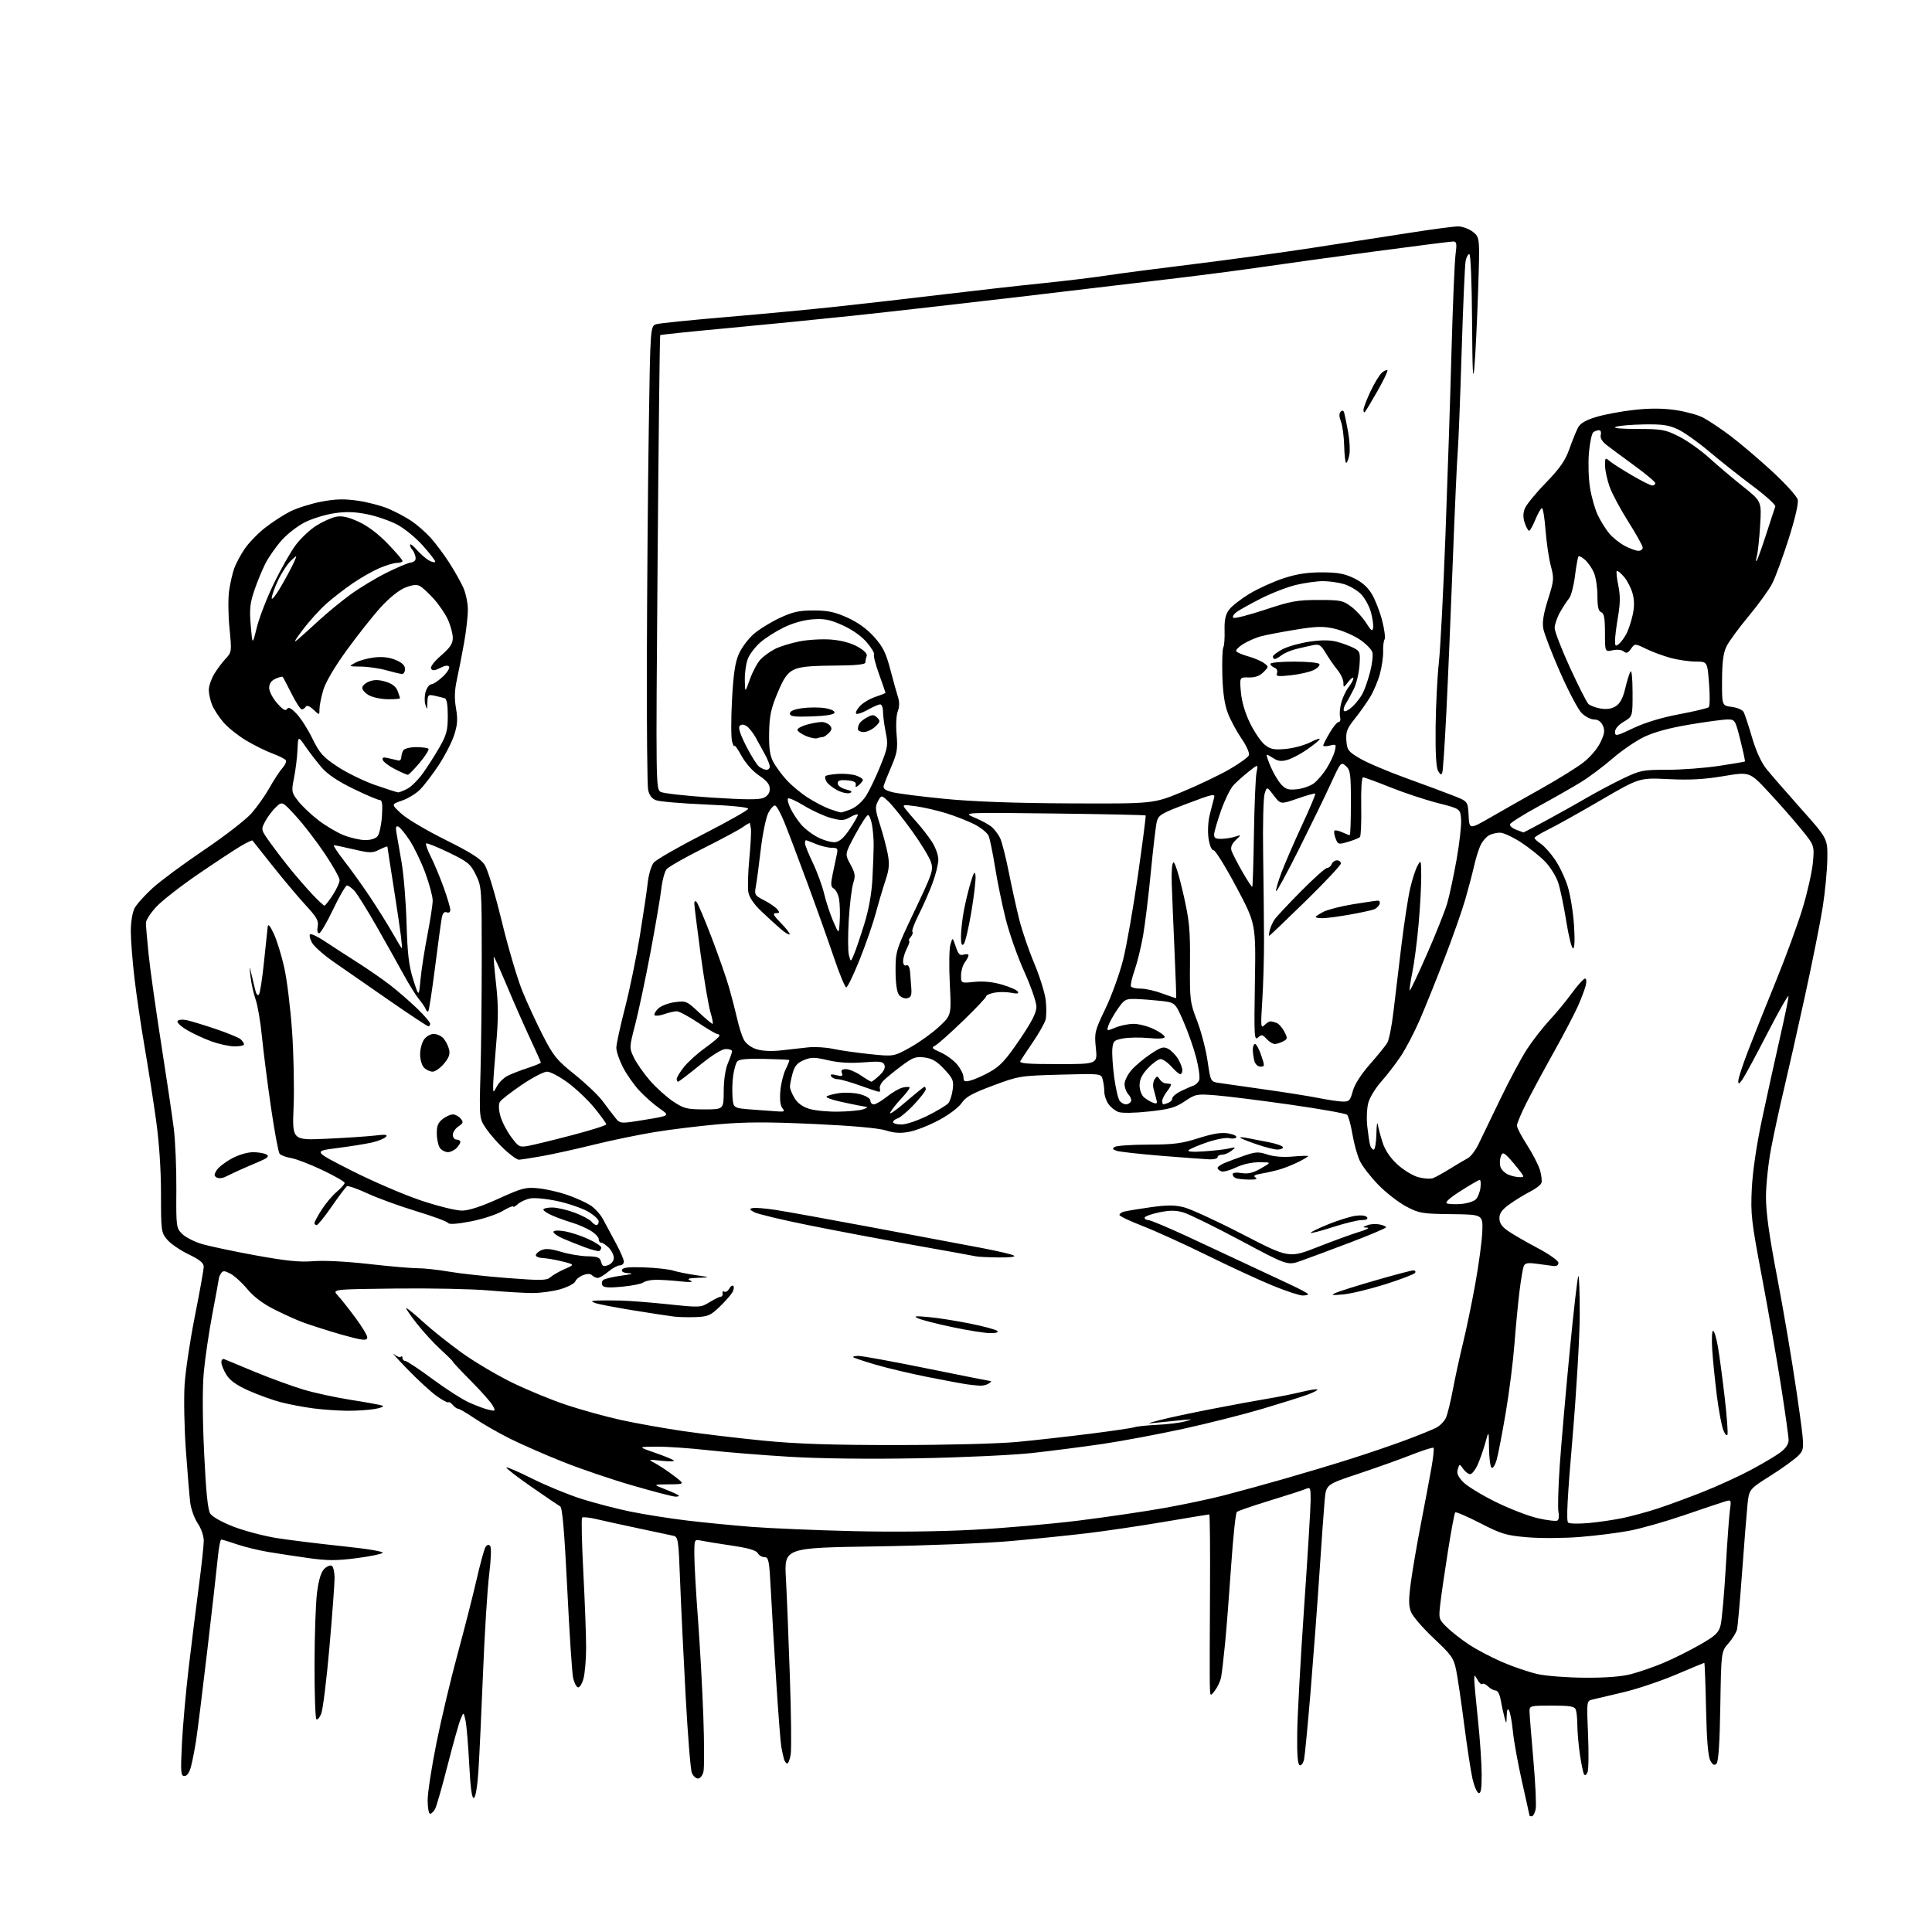<?xml version="1.0" encoding="UTF-8" standalone="no"?>
<svg 
  version="1.1" 
  xmlns="http://www.w3.org/2000/svg" 
  xmlns:xlink="http://www.w3.org/1999/xlink" 
  xmlns:svg="http://www.w3.org/2000/svg"
  xmlns:rdf="http://www.w3.org/1999/02/22-rdf-syntax-ns#"
  xmlns:cc="http://creativecommons.org/ns#"
  xmlns:dc="http://purl.org/dc/elements/1.1/"
  viewBox="0 0 768 768"
  width="768"
  height="768"
>
<style>svg {background-color: white; }</style>"
<path stroke="none" fill="black" fill-rule="evenodd" d="M608.92,722.00C608.41,722.00 608.00,721.88 608.00,721.73C608.00,721.59 606.67,715.56 605.04,708.33C603.41,701.11 601.77,692.11 601.41,688.35C601.04,684.58 600.36,680.83 599.90,680.00C599.31,678.95 599.02,679.55 598.94,682.00C598.82,685.50 598.82,685.50 598.01,682.50C597.56,680.85 596.91,677.81 596.55,675.75C596.17,673.53 595.34,672.00 594.53,672.00C593.77,672.00 592.41,671.27 591.52,670.38C590.63,669.49 589.61,669.05 589.25,669.41C588.90,669.77 588.03,669.04 587.34,667.78C586.16,665.66 586.07,665.64 586.04,667.50C586.02,668.60 586.67,675.80 587.49,683.50C588.31,691.20 588.98,701.02 588.99,705.33C589.00,711.14 588.68,713.06 587.76,712.75C587.07,712.52 585.97,709.90 585.30,706.92C584.64,703.94 583.17,694.30 582.03,685.50C580.90,676.70 579.48,667.06 578.88,664.07C577.88,659.12 577.10,658.00 570.02,651.34C565.75,647.32 561.67,642.63 560.96,640.91C559.93,638.41 559.90,636.02 560.84,629.01C561.48,624.18 563.31,613.54 564.90,605.36C566.49,597.19 568.36,587.24 569.06,583.24C569.75,579.25 570.11,575.78 569.85,575.52C569.59,575.26 565.58,576.53 560.94,578.36C556.30,580.18 546.80,583.57 539.82,585.89C527.15,590.12 527.15,590.12 526.58,596.31C526.27,599.71 525.33,612.85 524.49,625.50C523.65,638.15 522.06,659.30 520.97,672.50C519.87,685.70 518.71,697.76 518.40,699.30C518.08,700.84 517.30,701.93 516.66,701.71C515.85,701.43 515.55,697.54 515.66,688.90C515.74,682.08 516.98,659.62 518.40,639.00C519.83,618.38 521.00,599.15 521.00,596.27C521.00,591.24 520.92,591.08 518.75,591.99C517.51,592.51 511.10,594.58 504.50,596.59C497.90,598.61 492.12,600.60 491.66,601.02C491.19,601.44 490.19,610.95 489.42,622.14C488.66,633.34 487.56,647.35 486.99,653.28C486.41,659.21 485.69,665.30 485.39,666.81C485.08,668.33 483.98,670.67 482.94,672.03C481.04,674.50 481.04,674.50 480.92,669.50C480.85,666.75 480.88,650.44 480.99,633.25C481.09,616.06 480.96,602.00 480.70,602.00C480.43,602.00 472.40,603.32 462.86,604.94C453.31,606.56 439.65,608.58 432.50,609.44C425.35,610.30 411.62,611.71 402.00,612.58C392.36,613.45 368.17,614.41 348.12,614.72C311.74,615.27 311.74,615.27 312.41,627.39C312.78,634.05 313.49,651.71 313.99,666.64C314.50,681.56 314.65,695.40 314.32,697.39C314.00,699.37 313.38,701.00 312.94,701.00C312.50,701.00 311.91,700.21 311.64,699.25C311.37,698.29 310.90,696.15 310.59,694.50C310.29,692.85 309.37,681.15 308.57,668.50C307.76,655.85 306.80,639.54 306.42,632.25C305.81,620.35 305.56,619.00 303.92,619.00C302.92,619.00 301.69,618.27 301.20,617.39C300.57,616.27 297.44,615.36 290.90,614.40C285.73,613.64 280.26,612.75 278.75,612.43C276.00,611.84 276.00,611.84 276.01,618.17C276.01,621.65 276.66,633.05 277.45,643.50C278.23,653.95 279.20,671.32 279.58,682.11C279.97,692.90 279.99,702.91 279.62,704.36C279.26,705.81 278.29,707.00 277.46,707.00C276.63,707.00 275.54,705.99 275.02,704.75C274.50,703.51 273.39,689.67 272.54,674.00C271.69,658.33 270.70,637.73 270.34,628.23C269.72,611.79 269.59,610.94 267.59,610.48C266.44,610.22 260.32,608.92 254.00,607.58C247.68,606.25 240.14,604.59 237.25,603.91C234.37,603.22 231.73,602.93 231.40,603.27C231.06,603.61 231.28,613.47 231.89,625.19C232.50,636.91 233.00,650.33 232.99,655.00C232.99,659.68 232.51,665.22 231.93,667.31C231.34,669.43 230.36,670.95 229.71,670.74C229.07,670.52 228.22,668.81 227.81,666.93C227.40,665.04 226.35,649.11 225.49,631.52C224.38,609.03 223.55,599.33 222.71,598.84C222.04,598.46 216.85,594.93 211.17,590.99C205.49,587.05 201.05,583.61 201.32,583.35C201.58,583.09 206.22,585.10 211.65,587.82C217.07,590.53 225.78,594.12 231.00,595.78C236.22,597.44 245.00,599.73 250.50,600.86C256.00,601.99 266.12,603.59 273.00,604.42C279.88,605.25 291.57,606.39 299.00,606.97C306.43,607.54 324.43,608.30 339.00,608.65C355.44,609.04 373.85,608.83 387.50,608.08C399.60,607.42 418.27,605.78 429.00,604.43C439.73,603.09 454.80,600.87 462.50,599.51C470.20,598.14 481.00,595.87 486.50,594.44C492.00,593.02 502.80,590.06 510.50,587.86C518.20,585.66 530.12,582.08 537.00,579.90C543.88,577.72 553.72,574.36 558.87,572.43C564.02,570.51 569.45,568.30 570.92,567.54C572.40,566.78 574.13,565.01 574.77,563.62C575.40,562.22 576.66,557.12 577.56,552.29C578.47,547.46 580.26,539.23 581.54,534.00C582.83,528.77 585.03,518.20 586.42,510.50C587.82,502.80 589.09,493.41 589.23,489.64C589.50,482.79 589.50,482.79 577.00,482.64C565.29,482.51 564.15,482.32 559.01,479.61C555.99,478.02 551.02,474.17 547.96,471.04C544.90,467.91 541.58,463.63 540.58,461.52C539.57,459.41 538.24,454.62 537.61,450.87C536.98,447.13 536.02,443.64 535.48,443.13C534.94,442.62 524.83,440.82 513.00,439.13C501.18,437.44 487.88,435.78 483.46,435.42C475.70,434.80 475.28,434.88 470.96,437.78C467.22,440.30 464.92,440.95 456.68,441.84C450.82,442.47 445.92,442.54 444.53,442.01C443.25,441.52 441.48,440.10 440.60,438.84C439.72,437.58 438.99,435.42 438.99,434.03C438.98,432.64 438.69,430.43 438.34,429.12C437.70,426.75 437.70,426.75 421.44,427.19C405.50,427.63 404.97,427.71 394.74,431.53C386.46,434.62 383.88,436.05 382.28,438.46C381.14,440.18 377.23,443.13 373.25,445.26C369.39,447.33 364.08,449.42 361.45,449.91C357.94,450.57 355.45,450.42 352.08,449.35C349.16,448.43 338.79,447.50 323.50,446.80C305.11,445.95 296.24,445.98 285.55,446.92C277.88,447.60 266.40,449.00 260.05,450.05C253.70,451.10 242.88,453.34 236.00,455.04C229.12,456.75 219.90,458.78 215.50,459.57C211.10,460.35 206.93,461.00 206.23,461.00C205.53,461.00 203.00,459.20 200.61,456.99C198.22,454.79 194.97,451.12 193.38,448.83C190.50,444.66 190.50,444.66 191.00,426.58C191.28,416.64 191.50,395.90 191.50,380.50C191.50,353.14 191.45,352.39 189.15,347.73C187.02,343.41 186.01,342.58 178.35,338.87C173.70,336.62 169.66,335.01 169.38,335.29C169.10,335.57 169.96,337.98 171.31,340.65C172.65,343.32 174.93,348.79 176.38,352.81C177.82,356.83 179.00,360.82 179.00,361.67C179.00,362.60 178.43,363.00 177.57,362.66C176.60,362.29 175.97,362.99 175.62,364.81C175.33,366.29 174.13,375.15 172.94,384.50C171.75,393.85 170.54,401.73 170.25,402.00C169.96,402.27 169.52,401.92 169.27,401.21C169.02,400.51 167.80,398.71 166.56,397.21C165.33,395.72 162.60,391.35 160.50,387.50C158.40,383.65 153.57,375.04 149.77,368.36C145.96,361.68 141.96,355.27 140.89,354.11C139.81,352.95 138.48,352.00 137.94,352.00C137.40,352.00 134.91,356.27 132.42,361.50C129.93,366.72 127.42,371.00 126.83,371.00C126.21,371.00 125.98,369.86 126.29,368.28C126.72,366.04 125.90,364.58 121.65,359.99C118.82,356.93 112.93,349.94 108.57,344.46C104.21,338.98 100.52,334.33 100.37,334.13C100.21,333.92 98.15,334.89 95.79,336.28C93.42,337.67 85.78,342.70 78.81,347.46C71.84,352.23 64.31,358.11 62.07,360.54C59.83,362.97 58.00,365.82 58.00,366.87C58.00,367.93 58.47,373.45 59.05,379.14C59.62,384.84 61.86,400.75 64.01,414.50C66.17,428.25 68.44,443.55 69.07,448.50C69.69,453.45 70.16,464.38 70.10,472.80C70.00,487.64 70.07,488.16 72.38,490.47C73.69,491.78 77.18,493.58 80.13,494.47C83.08,495.36 92.71,497.40 101.51,499.01C113.80,501.24 119.15,501.79 124.53,501.34C128.68,500.99 137.66,501.45 146.52,502.45C154.76,503.39 163.53,504.15 166.00,504.14C168.47,504.13 174.13,504.75 178.56,505.51C183.00,506.27 193.48,507.41 201.86,508.05C215.16,509.07 217.32,509.03 218.80,507.71C219.73,506.88 222.30,505.41 224.50,504.45C228.50,502.69 228.50,502.69 223.50,501.44C220.75,500.75 217.26,500.15 215.75,500.10C214.24,500.04 213.00,499.54 213.00,498.98C213.00,498.42 214.01,497.50 215.25,496.95C216.89,496.22 218.99,496.40 223.00,497.61C226.03,498.53 230.73,499.33 233.45,499.39C237.62,499.48 238.50,499.84 238.95,501.63C239.40,503.36 239.92,503.59 241.75,502.91C243.07,502.41 244.00,501.22 244.00,500.03C244.00,498.91 243.10,497.10 242.00,496.00C240.90,494.90 239.55,494.00 239.00,494.00C238.45,494.00 238.00,493.36 238.00,492.58C238.00,491.80 236.54,490.28 234.75,489.20C232.96,488.12 229.70,486.71 227.50,486.06C225.30,485.40 221.81,484.16 219.75,483.28C217.69,482.41 216.00,481.31 216.00,480.85C216.00,480.38 217.56,480.00 219.46,480.00C221.37,480.00 225.38,480.92 228.37,482.04C231.37,483.16 234.36,484.73 235.03,485.54C235.70,486.34 236.64,487.00 237.12,487.00C237.61,487.00 238.00,486.34 238.00,485.54C238.00,484.74 236.09,482.98 233.75,481.63C231.41,480.29 225.99,478.42 221.69,477.48C217.40,476.54 212.48,476.05 210.76,476.40C209.04,476.74 206.81,477.76 205.82,478.67C204.82,479.57 204.00,480.00 204.00,479.61C204.00,479.23 202.06,480.05 199.69,481.44C197.31,482.83 191.62,484.68 187.04,485.55C181.51,486.60 178.49,486.79 178.07,486.12C177.73,485.56 172.07,483.47 165.51,481.48C158.95,479.49 150.24,476.33 146.17,474.44C142.10,472.56 138.39,471.26 137.92,471.55C137.45,471.84 134.75,475.43 131.91,479.54C129.07,483.64 126.36,487.00 125.88,487.00C125.39,487.00 125.00,486.64 125.00,486.20C125.00,485.75 126.27,483.38 127.83,480.93C129.39,478.47 132.09,475.26 133.83,473.79C135.57,472.33 137.00,470.72 137.00,470.23C137.00,469.74 133.02,467.44 128.15,465.13C123.29,462.82 117.67,460.66 115.67,460.33C113.67,460.01 111.63,459.24 111.14,458.62C110.64,458.00 109.09,449.62 107.69,440.00C106.29,430.38 104.68,417.77 104.12,412.00C103.55,406.23 102.43,399.63 101.62,397.33C100.81,395.04 99.90,390.99 99.60,388.33C99.05,383.51 99.05,383.51 100.02,387.50C100.55,389.70 101.24,392.58 101.55,393.89C101.86,395.21 102.47,395.89 102.91,395.39C103.35,394.90 104.26,389.10 104.93,382.50C105.61,375.90 106.27,369.60 106.40,368.50C106.58,367.07 107.28,367.85 108.87,371.24C110.08,373.84 111.95,379.92 113.02,384.74C114.09,389.56 115.48,400.93 116.11,410.00C116.74,419.07 117.01,432.53 116.71,439.90C116.15,453.30 116.15,453.30 129.83,452.67C137.35,452.33 145.97,451.75 149.00,451.40C153.28,450.89 154.25,451.01 153.37,451.95C152.75,452.61 150.27,453.61 147.87,454.16C145.47,454.71 139.22,455.71 134.00,456.38C124.50,457.60 124.50,457.60 139.76,465.34C148.15,469.59 160.53,474.92 167.26,477.18C174.19,479.50 181.31,481.26 183.68,481.23C186.44,481.20 191.36,479.59 198.18,476.49C207.59,472.22 208.98,471.85 214.00,472.37C217.03,472.67 222.13,473.83 225.35,474.94C228.57,476.05 232.69,477.88 234.51,479.01C236.34,480.14 238.71,482.73 239.78,484.78C240.85,486.83 243.14,491.10 244.87,494.27C246.59,497.45 248.00,500.71 248.00,501.52C248.00,502.34 247.28,503.00 246.39,503.00C245.51,503.00 243.45,504.12 241.82,505.50C240.18,506.87 238.30,508.00 237.62,508.00C236.95,508.00 235.93,507.53 235.36,506.96C234.68,506.28 233.47,506.25 231.80,506.89C230.41,507.41 229.01,508.53 228.69,509.37C228.37,510.21 225.75,511.59 222.87,512.45C219.99,513.30 214.98,514.00 211.74,514.00C208.50,514.00 200.59,513.53 194.17,512.96C187.75,512.39 171.13,512.05 157.24,512.21C131.98,512.50 131.98,512.50 134.34,515.05C135.64,516.45 138.80,520.44 141.35,523.91C143.91,527.38 146.00,530.83 146.00,531.59C146.00,532.59 145.14,532.78 142.75,532.32C140.96,531.98 136.12,530.67 132.00,529.43C127.88,528.18 122.57,526.45 120.20,525.57C117.84,524.69 112.81,522.42 109.02,520.51C104.51,518.24 100.82,515.46 98.32,512.44C96.22,509.90 93.20,507.15 91.62,506.32C89.23,505.07 88.59,505.04 87.88,506.16C87.41,506.90 87.02,507.78 87.02,508.12C87.01,508.46 85.86,514.76 84.46,522.12C83.06,529.48 81.51,540.00 81.01,545.50C80.44,551.77 80.49,563.71 81.14,577.50C81.87,592.91 82.60,600.15 83.56,601.66C84.37,602.94 88.23,605.10 92.90,606.90C97.29,608.59 105.06,610.63 110.19,611.44C115.31,612.24 127.04,613.68 136.25,614.65C146.06,615.67 152.63,616.77 152.11,617.29C151.62,617.78 146.87,618.74 141.55,619.42C133.77,620.42 130.09,620.41 122.69,619.37C117.64,618.66 110.36,617.56 106.53,616.91C102.69,616.27 97.11,614.90 94.12,613.87C91.13,612.84 88.37,612.00 87.97,612.00C87.58,612.00 86.95,615.26 86.57,619.25C86.19,623.24 84.32,639.77 82.41,656.00C80.51,672.23 78.49,688.42 77.93,692.00C77.37,695.58 76.46,700.19 75.92,702.25C75.29,704.63 74.33,706.00 73.31,706.00C71.87,706.00 71.76,704.58 72.31,693.25C72.66,686.24 73.86,672.62 75.00,663.00C76.14,653.38 77.95,638.81 79.03,630.63C80.11,622.46 81.00,614.26 81.00,612.43C81.00,610.55 79.95,607.54 78.59,605.54C77.27,603.59 75.93,599.86 75.61,597.25C75.29,594.64 74.52,585.30 73.89,576.50C73.26,567.70 73.03,556.00 73.38,550.50C73.72,545.00 75.58,532.62 77.50,523.00C79.42,513.38 80.99,504.60 80.98,503.50C80.98,502.05 79.33,500.71 74.96,498.61C71.65,497.02 67.83,494.40 66.47,492.79C64.08,489.94 64.00,489.36 64.00,474.61C64.00,464.94 63.28,454.23 62.04,445.29C60.96,437.54 58.92,424.51 57.51,416.35C56.10,408.18 54.28,395.88 53.47,389.01C52.66,382.13 52.00,373.67 52.00,370.21C52.00,366.65 52.63,362.68 53.45,361.10C54.25,359.55 57.46,355.95 60.59,353.09C63.72,350.23 72.95,343.40 81.09,337.91C89.23,332.42 97.73,325.84 99.97,323.30C102.21,320.75 105.45,316.16 107.17,313.09C108.89,310.01 111.18,306.52 112.26,305.32C113.33,304.13 113.95,302.73 113.64,302.22C113.32,301.71 110.91,300.49 108.28,299.52C105.65,298.54 100.95,296.21 97.84,294.35C94.72,292.48 90.73,289.31 88.96,287.30C87.19,285.29 85.13,282.16 84.37,280.35C83.62,278.55 83.00,275.81 83.00,274.28C83.01,272.75 83.95,269.93 85.11,268.00C86.26,266.07 88.32,263.31 89.68,261.86C92.11,259.28 92.14,259.06 91.23,249.76C90.71,244.55 90.64,237.86 91.07,234.90C91.49,231.93 92.40,227.93 93.08,226.00C93.76,224.07 95.63,220.57 97.23,218.22C98.83,215.86 102.44,212.11 105.26,209.89C108.08,207.66 112.59,204.72 115.29,203.35C117.99,201.98 123.55,200.23 127.64,199.44C133.32,198.35 136.74,198.25 142.12,199.02C146.00,199.57 151.49,201.00 154.33,202.19C157.18,203.39 161.33,205.60 163.56,207.10C165.79,208.60 169.23,211.62 171.21,213.81C173.18,216.00 176.49,220.42 178.56,223.64C180.62,226.86 183.13,231.30 184.13,233.50C185.14,235.70 185.97,239.67 185.98,242.32C185.99,244.97 185.30,251.05 184.43,255.82C183.57,260.59 182.30,267.11 181.59,270.30C180.69,274.43 180.59,277.68 181.27,281.58C182.02,285.95 181.87,288.12 180.51,292.28C179.57,295.15 176.79,300.54 174.33,304.25C171.86,307.96 168.54,312.31 166.93,313.91C165.33,315.52 162.10,317.47 159.76,318.27C155.50,319.71 155.50,319.71 159.50,323.42C161.70,325.46 169.57,330.13 176.99,333.81C187.04,338.80 191.01,341.32 192.61,343.70C193.85,345.57 196.69,354.89 199.41,366.04C201.97,376.56 205.66,389.06 207.59,393.83C209.53,398.60 213.23,406.61 215.81,411.64C220.01,419.81 221.33,421.44 228.46,427.14C232.83,430.64 237.78,435.34 239.46,437.59C241.13,439.84 243.40,442.82 244.50,444.21C246.50,446.75 246.50,446.75 256.42,445.12C266.35,443.50 266.35,443.50 262.18,440.62C259.89,439.03 256.24,435.81 254.07,433.46C251.90,431.11 248.97,426.90 247.56,424.12C246.15,421.34 245.00,417.92 245.00,416.52C245.00,415.12 246.54,408.01 248.42,400.73C250.30,393.46 252.97,380.52 254.35,372.00C255.74,363.48 257.16,353.92 257.50,350.78C257.85,347.63 258.91,344.09 259.86,342.92C260.81,341.75 269.63,336.68 279.46,331.65C289.29,326.62 297.37,322.05 297.42,321.50C297.47,320.89 290.76,320.22 280.41,319.79C271.01,319.39 262.18,318.64 260.80,318.11C259.09,317.46 258.08,316.13 257.64,313.95C257.29,312.19 257.06,288.64 257.14,261.62C257.22,234.61 257.55,193.84 257.89,171.02C258.50,129.55 258.50,129.55 261.00,128.85C262.38,128.47 274.98,127.19 289.00,126.01C303.02,124.82 322.60,122.97 332.50,121.90C342.40,120.84 361.52,118.64 375.00,117.03C388.48,115.42 406.48,113.39 415.00,112.53C423.52,111.66 434.77,110.30 440.00,109.50C445.23,108.70 460.61,106.69 474.18,105.03C487.75,103.37 509.13,100.45 521.68,98.53C534.23,96.62 551.70,93.92 560.50,92.53C569.30,91.14 577.90,90.00 579.62,90.00C581.33,90.00 583.98,90.98 585.51,92.18C588.28,94.37 588.28,94.37 587.56,115.93C587.17,127.80 586.51,141.32 586.09,146.00C585.53,152.30 585.29,147.57 585.17,127.75C585.07,112.25 584.61,101.00 584.08,101.00C583.57,101.00 582.91,102.24 582.61,103.75C582.30,105.26 581.59,121.57 581.02,140.00C580.46,158.43 579.76,176.20 579.47,179.50C579.18,182.80 578.29,202.60 577.49,223.50C576.69,244.40 575.54,271.40 574.93,283.50C574.33,295.60 573.61,306.18 573.35,307.00C572.96,308.21 572.64,308.11 571.68,306.50C570.89,305.15 570.56,299.41 570.68,288.88C570.78,280.28 571.36,268.81 571.97,263.38C572.57,257.94 573.75,235.28 574.58,213.00C575.42,190.72 576.51,157.65 577.00,139.50C577.50,121.35 578.22,104.14 578.59,101.25C579.18,96.76 579.04,96.00 577.63,96.00C576.72,96.00 562.39,97.82 545.79,100.04C529.18,102.27 509.72,104.96 502.55,106.02C495.37,107.09 480.05,109.10 468.50,110.49C456.95,111.88 428.60,115.25 405.50,117.97C382.40,120.68 352.70,124.05 339.50,125.45C326.30,126.86 303.64,129.10 289.14,130.45C274.64,131.79 262.63,133.04 262.44,133.22C262.26,133.41 261.79,174.10 261.40,223.66C260.70,312.32 260.71,313.78 262.63,314.80C263.70,315.38 272.81,316.39 282.87,317.05C296.26,317.92 301.81,317.95 303.58,317.14C305.18,316.41 306.00,315.21 306.00,313.59C306.00,311.81 304.82,310.34 301.75,308.29C299.22,306.59 296.40,303.43 294.77,300.47C293.27,297.74 292.00,295.95 291.94,296.50C291.88,297.05 291.47,296.31 291.03,294.86C290.59,293.41 290.57,285.96 290.98,278.31C291.54,267.89 292.23,263.27 293.70,259.95C294.78,257.50 297.41,253.97 299.54,252.10C301.66,250.23 306.31,247.35 309.86,245.69C315.13,243.22 317.60,242.67 323.41,242.67C329.05,242.67 331.80,243.25 336.80,245.49C340.96,247.36 344.57,249.96 347.44,253.14C350.98,257.09 352.16,259.46 353.94,266.23C355.13,270.78 356.52,275.75 357.02,277.29C357.59,279.06 357.54,281.07 356.87,282.79C356.28,284.32 356.08,288.32 356.41,292.00C356.91,297.56 356.62,299.36 354.42,304.50C353.00,307.80 351.61,311.26 351.32,312.18C350.93,313.47 351.72,314.11 354.65,314.88C356.77,315.44 366.15,316.64 375.50,317.55C386.95,318.67 403.27,319.26 425.50,319.36C458.50,319.50 458.50,319.50 469.81,314.83C476.02,312.26 484.44,308.26 488.51,305.93C492.57,303.60 496.16,301.03 496.47,300.21C496.79,299.38 495.48,296.43 493.51,293.58C491.57,290.76 489.12,286.20 488.08,283.44C486.77,280.00 486.09,275.29 485.90,268.42C485.75,262.91 485.93,257.93 486.29,257.34C486.65,256.76 486.88,253.73 486.79,250.62C486.68,246.41 487.14,244.29 488.58,242.36C489.64,240.93 493.30,238.08 496.70,236.03C500.10,233.97 506.18,231.21 510.19,229.89C515.48,228.16 519.71,227.51 525.50,227.52C531.80,227.54 534.51,228.04 538.26,229.87C541.56,231.48 543.77,233.47 545.44,236.35C546.77,238.63 548.58,243.33 549.46,246.79C550.35,250.24 550.76,253.58 550.38,254.20C550.00,254.81 549.75,256.93 549.82,258.91C549.90,260.88 549.33,264.87 548.57,267.76C547.80,270.66 545.99,274.93 544.55,277.26C543.11,279.59 540.35,283.48 538.41,285.89C535.47,289.57 534.95,290.95 535.20,294.39C535.47,298.14 535.93,298.75 540.57,301.50C543.35,303.15 551.68,306.69 559.07,309.36C566.46,312.03 574.98,315.20 578.00,316.40C583.50,318.59 583.50,318.59 583.80,324.19C584.09,329.78 584.09,329.78 592.80,324.76C597.58,322.00 606.66,316.85 612.96,313.32C619.27,309.78 626.59,305.24 629.23,303.23C632.01,301.10 634.92,297.73 636.14,295.21C637.85,291.67 638.04,290.39 637.15,288.42C636.43,286.84 635.21,286.00 633.66,286.00C632.35,286.00 630.12,284.85 628.72,283.45C627.32,282.04 623.46,274.73 620.15,267.20C616.84,259.66 613.84,251.87 613.48,249.88C613.02,247.33 613.57,243.93 615.36,238.26C617.75,230.68 617.81,229.97 616.46,224.88C615.68,221.92 614.74,215.56 614.38,210.75C614.01,205.94 613.37,202.00 612.96,202.00C612.54,202.00 611.37,204.02 610.35,206.50C609.33,208.97 608.21,210.99 607.85,211.00C607.49,211.00 606.72,209.63 606.14,207.96C605.40,205.86 605.40,204.09 606.11,202.21C606.68,200.72 610.41,196.12 614.42,192.00C620.09,186.15 622.17,183.18 623.84,178.50C625.01,175.20 626.55,171.39 627.26,170.04C628.17,168.28 630.25,167.05 634.46,165.77C637.71,164.78 644.46,163.51 649.46,162.95C655.64,162.26 660.86,162.27 665.81,162.97C669.82,163.54 674.82,164.89 676.92,165.96C679.03,167.04 683.92,170.30 687.78,173.21C691.65,176.12 699.13,182.47 704.41,187.33C709.68,192.19 714.28,197.25 714.61,198.58C714.99,200.09 713.64,205.92 711.00,214.25C708.68,221.54 705.74,229.53 704.46,232.00C703.19,234.47 698.97,240.31 695.09,244.96C691.21,249.61 687.26,255.01 686.31,256.96C685.04,259.56 684.57,263.14 684.54,270.50C684.50,280.50 684.50,280.50 688.40,281.00C690.54,281.27 692.66,282.18 693.11,283.00C693.56,283.82 695.06,288.36 696.44,293.09C698.07,298.62 700.13,303.12 702.23,305.73C704.03,307.96 710.23,315.09 716.00,321.57C726.50,333.35 726.50,333.35 726.39,341.43C726.33,345.87 725.51,354.45 724.57,360.50C723.62,366.55 720.43,382.52 717.48,396.00C714.53,409.48 710.78,426.12 709.14,433.00C707.50,439.88 705.22,450.36 704.08,456.30C702.94,462.24 702.00,471.03 702.00,475.84C702.00,482.06 703.30,491.33 706.51,508.04C708.99,520.94 712.46,541.49 714.23,553.71C717.43,575.91 717.43,575.91 714.99,578.51C713.65,579.93 708.67,583.55 703.92,586.55C695.28,592.00 695.28,592.00 694.64,598.25C694.29,601.69 693.33,613.73 692.51,625.00C691.68,636.27 690.78,646.50 690.49,647.73C690.20,648.96 688.67,651.44 687.09,653.25C684.21,656.53 684.21,656.53 683.85,678.22C683.61,692.87 683.12,700.28 682.34,701.06C681.47,701.93 680.87,701.64 679.88,699.86C678.99,698.24 678.45,691.73 678.18,679.25C677.96,669.21 677.65,661.00 677.49,661.00C677.33,661.00 672.34,663.08 666.39,665.61C660.45,668.15 651.07,671.31 645.55,672.64C640.02,673.96 634.42,675.29 633.10,675.58C630.70,676.11 630.70,676.11 631.27,689.31C631.58,696.56 631.50,703.37 631.09,704.43C630.64,705.60 630.08,705.94 629.68,705.30C629.32,704.71 628.58,701.14 628.03,697.37C627.49,693.59 627.03,688.40 627.02,685.83C627.01,683.26 626.73,680.45 626.39,679.58C625.90,678.30 624.08,678.00 616.89,678.00C608.33,678.00 608.00,678.08 608.01,680.25C608.02,681.49 608.70,690.15 609.53,699.50C610.36,708.85 610.77,717.74 610.44,719.25C610.11,720.76 609.43,722.00 608.92,722.00zM170.96,721.00C170.43,721.00 170.00,718.57 170.00,715.60C170.00,712.64 171.57,702.40 173.50,692.85C175.42,683.31 179.20,667.40 181.90,657.50C184.59,647.60 187.98,634.33 189.43,628.00C190.87,621.67 192.47,615.83 192.98,615.01C193.59,614.04 194.24,613.86 194.83,614.51C195.37,615.11 195.22,619.67 194.44,626.00C193.73,631.77 192.64,649.33 192.01,665.00C191.38,680.67 190.56,698.19 190.18,703.92C189.77,710.24 189.05,714.49 188.36,714.72C187.58,714.98 187.01,710.83 186.51,701.14C186.11,693.46 185.45,685.68 185.04,683.84C184.29,680.50 184.29,680.50 183.05,683.50C182.37,685.15 180.06,693.39 177.91,701.81C175.76,710.23 173.54,717.99 172.97,719.06C172.40,720.13 171.50,721.00 170.96,721.00zM127.69,681.22C127.03,682.83 126.16,683.82 125.75,683.41C125.34,683.00 125.01,673.18 125.03,661.58C125.05,649.99 125.50,637.14 126.03,633.03C126.68,628.00 127.62,624.93 128.90,623.66C129.94,622.61 131.29,622.06 131.90,622.44C132.50,622.81 133.00,624.99 133.00,627.29C133.00,629.58 132.08,641.99 130.95,654.86C129.82,667.74 128.35,679.60 127.69,681.22zM630.04,666.92C638.31,666.97 644.58,666.48 648.45,665.47C651.68,664.63 657.44,662.63 661.26,661.02C665.08,659.42 671.54,656.20 675.62,653.87C681.96,650.24 683.17,649.11 683.96,646.06C684.46,644.10 685.38,633.95 685.99,623.50C686.59,613.05 687.35,602.60 687.67,600.28C688.25,596.07 688.25,596.07 685.38,596.96C683.79,597.45 676.53,599.89 669.23,602.39C661.93,604.89 652.26,607.63 647.73,608.49C643.20,609.35 634.33,610.47 628.00,610.97C621.67,611.48 612.29,611.53 607.14,611.09C598.71,610.37 596.85,609.81 588.39,605.47C583.23,602.82 578.77,600.90 578.47,601.20C578.17,601.50 576.87,608.44 575.58,616.62C574.28,624.80 572.91,634.23 572.54,637.56C571.86,643.48 571.92,643.69 575.17,646.87C577.00,648.66 580.91,651.73 583.85,653.68C586.79,655.64 592.79,658.80 597.18,660.70C601.58,662.60 607.95,664.76 611.34,665.50C614.73,666.24 623.14,666.88 630.04,666.92zM631.50,605.43C635.35,605.09 641.42,604.20 645.00,603.46C648.58,602.71 654.88,601.00 659.00,599.65C663.12,598.29 671.23,595.31 677.00,593.02C682.77,590.73 691.33,586.82 696.00,584.32C700.67,581.82 705.96,578.68 707.75,577.34C709.85,575.76 711.00,574.04 711.00,572.48C711.00,571.15 709.63,561.39 707.96,550.78C706.29,540.18 702.88,520.70 700.37,507.50C696.19,485.40 695.87,482.63 696.37,472.50C696.71,465.65 698.23,455.28 700.41,445.00C702.34,435.93 705.51,421.52 707.45,413.00C709.40,404.48 710.98,396.82 710.97,396.00C710.96,395.18 707.22,401.73 702.66,410.56C698.11,419.40 693.62,427.71 692.69,429.04C691.30,431.02 691.00,431.13 691.00,429.66C691.00,428.68 692.76,423.29 694.91,417.69C697.06,412.08 702.03,399.62 705.96,390.00C709.88,380.38 714.65,367.37 716.55,361.10C718.46,354.83 720.30,346.63 720.65,342.88C721.28,336.07 721.28,336.07 715.73,329.28C712.68,325.55 706.88,318.96 702.84,314.64C695.50,306.78 695.50,306.78 685.07,308.53C677.34,309.83 671.68,310.13 663.16,309.71C651.68,309.15 651.68,309.15 636.42,318.04C628.03,322.94 618.65,328.17 615.58,329.68C612.51,331.18 610.00,332.72 610.00,333.09C610.00,333.47 611.10,334.49 612.44,335.37C613.78,336.25 616.33,339.07 618.09,341.64C619.86,344.20 622.15,349.03 623.19,352.37C624.23,355.71 625.36,362.62 625.69,367.72C626.08,373.57 625.94,377.00 625.31,377.00C624.77,377.00 623.56,372.16 622.62,366.25C621.68,360.34 620.25,353.46 619.44,350.96C618.64,348.46 616.30,344.68 614.24,342.54C612.18,340.41 607.84,336.94 604.59,334.83C601.35,332.73 597.61,331.00 596.28,331.00C594.95,331.00 593.00,331.46 591.94,332.03C590.89,332.60 589.40,334.28 588.64,335.78C587.89,337.28 586.71,340.98 586.03,344.00C585.35,347.02 583.75,353.10 582.48,357.50C581.22,361.90 577.49,372.48 574.21,381.00C570.93,389.52 566.49,400.55 564.34,405.50C562.20,410.45 558.77,416.98 556.74,420.00C554.70,423.02 551.23,427.52 549.02,430.00C546.81,432.48 544.52,436.23 543.94,438.33C543.35,440.45 543.16,444.70 543.52,447.83C543.87,450.95 544.38,454.29 544.65,455.25C544.92,456.21 545.55,457.00 546.07,457.00C546.58,457.00 547.06,454.19 547.14,450.75C547.21,447.31 547.46,445.62 547.69,447.00C547.92,448.38 548.78,451.60 549.61,454.17C550.59,457.24 552.60,460.22 555.46,462.86C557.86,465.07 561.61,467.36 563.80,467.95C565.99,468.54 568.62,468.71 569.64,468.33C570.66,467.95 573.75,466.24 576.50,464.53C579.25,462.83 582.40,460.96 583.50,460.39C584.60,459.82 586.48,457.36 587.68,454.93C588.88,452.49 592.78,444.43 596.34,437.00C599.91,429.57 604.69,420.64 606.96,417.13C609.24,413.63 613.26,408.46 615.89,405.63C618.53,402.81 622.57,397.91 624.87,394.75C627.18,391.59 629.51,389.00 630.05,389.00C630.63,389.00 630.75,390.14 630.35,391.75C629.97,393.26 628.58,396.95 627.26,399.93C625.94,402.92 621.58,411.25 617.56,418.43C613.55,425.62 608.63,434.75 606.63,438.73C604.63,442.70 603.00,446.62 603.00,447.44C603.00,448.26 604.81,451.73 607.01,455.14C609.22,458.55 611.53,463.03 612.15,465.10C612.77,467.16 613.03,469.49 612.72,470.28C612.42,471.06 610.45,472.57 608.34,473.64C606.23,474.70 602.60,476.91 600.29,478.54C597.16,480.74 596.07,482.19 596.04,484.18C596.01,486.09 596.94,487.53 599.25,489.18C601.04,490.45 606.33,493.52 611.00,496.00C615.89,498.59 619.50,501.14 619.50,502.00C619.50,502.92 618.72,503.40 617.50,503.25C616.40,503.11 613.43,502.71 610.90,502.37C607.20,501.88 606.19,502.07 605.68,503.39C605.34,504.29 604.58,508.80 604.01,513.40C603.44,518.01 602.54,527.44 602.01,534.35C601.48,541.27 599.92,553.58 598.53,561.71C597.15,569.84 595.54,578.20 594.95,580.28C594.37,582.35 593.47,583.79 592.95,583.47C592.43,583.15 591.96,579.65 591.91,575.69C591.82,568.50 591.82,568.50 590.45,573.50C589.70,576.24 588.32,580.18 587.39,582.25C586.46,584.31 585.12,586.00 584.40,586.00C583.69,586.00 582.46,585.06 581.65,583.91C580.19,581.83 580.19,581.83 579.50,584.01C578.98,585.62 579.53,586.94 581.60,589.11C583.14,590.71 588.92,594.26 594.45,596.99C599.98,599.73 607.56,602.66 611.29,603.51C615.03,604.37 618.54,604.78 619.10,604.44C619.66,604.09 619.85,602.59 619.52,601.09C619.19,599.59 619.42,591.20 620.03,582.43C620.65,573.67 622.42,553.30 623.98,537.17C625.54,521.05 627.08,507.58 627.41,507.26C627.73,506.93 627.99,513.83 627.97,522.58C627.95,531.34 626.66,553.35 625.10,571.50C623.03,595.54 622.57,604.71 623.38,605.28C624.00,605.71 627.65,605.78 631.50,605.43zM268.42,594.93C267.36,594.89 259.75,592.91 251.50,590.52C243.25,588.14 230.74,583.89 223.71,581.08C216.67,578.28 207.22,574.13 202.71,571.88C198.19,569.62 191.92,566.03 188.76,563.89C185.61,561.75 182.62,560.00 182.13,560.00C181.64,560.00 180.68,559.31 179.98,558.48C179.28,557.64 178.49,557.17 178.22,557.44C177.95,557.71 175.86,556.59 173.56,554.94C171.27,553.29 166.04,548.49 161.95,544.26C157.85,540.03 155.44,537.35 156.58,538.29C157.73,539.23 158.96,539.70 159.33,539.34C159.70,538.97 160.00,539.19 160.00,539.83C160.00,540.47 160.50,541.00 161.11,541.00C161.71,541.00 166.55,544.21 171.86,548.14C177.16,552.07 183.75,556.30 186.50,557.53C189.25,558.77 192.76,560.07 194.30,560.42C196.96,561.03 197.04,560.95 195.90,558.78C195.24,557.53 191.40,553.17 187.35,549.09C183.31,545.02 180.00,541.50 180.00,541.27C180.00,541.05 177.83,538.89 175.19,536.48C172.54,534.07 168.23,529.37 165.62,526.05C163.01,522.72 161.16,520.00 161.53,520.00C161.89,520.00 164.96,522.52 168.34,525.60C171.73,528.69 178.55,534.13 183.50,537.69C188.45,541.26 197.45,546.60 203.50,549.56C209.55,552.52 219.31,556.54 225.18,558.49C231.06,560.44 240.73,563.11 246.68,564.43C252.63,565.75 263.80,567.74 271.50,568.87C279.20,570.00 293.60,571.71 303.50,572.68C316.86,573.99 330.52,574.44 356.50,574.43C376.60,574.42 397.03,573.89 404.50,573.18C411.65,572.50 424.70,571.03 433.50,569.92C442.30,568.81 450.18,567.64 451.00,567.33C451.82,567.02 455.88,566.60 460.00,566.39C464.12,566.19 469.07,565.59 471.00,565.04C474.31,564.11 474.24,564.08 469.75,564.53C467.14,564.79 462.86,565.22 460.25,565.49C455.50,565.98 455.50,565.98 461.00,564.52C464.02,563.71 473.25,561.74 481.50,560.13C489.75,558.52 499.88,556.65 504.00,555.98C508.12,555.30 514.14,554.11 517.36,553.32C520.58,552.53 523.42,552.09 523.67,552.34C523.92,552.59 522.18,553.50 519.81,554.38C517.44,555.25 509.43,557.77 502.00,559.98C494.57,562.20 480.40,565.78 470.50,567.95C460.60,570.11 446.20,572.82 438.50,573.96C430.80,575.09 418.20,576.72 410.50,577.57C402.76,578.43 382.42,579.38 365.00,579.69C345.62,580.05 326.00,579.82 314.00,579.10C303.27,578.46 288.65,577.28 281.50,576.48C274.35,575.68 265.12,575.04 261.00,575.07C253.50,575.12 253.50,575.12 260.35,577.49C264.11,578.79 267.49,580.18 267.85,580.57C268.21,580.96 266.02,581.01 263.00,580.69C257.50,580.10 257.50,580.10 260.50,581.71C262.15,582.59 265.48,584.82 267.89,586.65C272.29,590.00 272.29,590.00 265.89,590.05C259.50,590.09 259.50,590.09 264.36,591.99C267.04,593.04 269.47,594.14 269.78,594.45C270.08,594.75 269.47,594.97 268.42,594.93zM686.70,570.27C686.44,570.95 685.70,570.15 685.04,568.50C684.39,566.85 683.24,560.77 682.50,555.00C681.77,549.23 680.93,541.01 680.65,536.75C680.37,532.49 680.51,529.00 680.97,529.00C681.42,529.00 682.29,531.82 682.89,535.28C683.49,538.73 684.69,547.74 685.57,555.30C686.44,562.86 686.95,569.60 686.70,570.27zM138.00,560.80C134.43,560.77 128.39,560.35 124.60,559.86C120.80,559.37 115.01,558.28 111.72,557.43C108.44,556.58 102.66,554.50 98.87,552.81C94.03,550.64 91.41,548.77 90.00,546.50C88.90,544.72 88.00,542.48 88.00,541.52C88.00,540.51 88.52,540.01 89.25,540.33C89.94,540.63 95.48,542.93 101.57,545.44C107.66,547.94 116.24,551.08 120.64,552.39C125.04,553.71 133.56,555.55 139.57,556.49C145.58,557.42 151.18,558.44 152.00,558.76C152.83,559.07 151.50,559.67 149.00,560.09C146.53,560.51 141.57,560.83 138.00,560.80zM389.50,550.83C388.40,550.76 386.15,550.52 384.50,550.31C382.85,550.09 375.88,548.80 369.00,547.43C362.12,546.07 352.72,543.84 348.10,542.49C343.47,541.13 339.46,539.80 339.18,539.51C338.90,539.23 339.86,539.00 341.32,539.00C342.78,539.00 355.05,541.25 368.60,544.00C382.14,546.75 393.51,549.01 393.86,549.02C394.21,549.02 393.82,549.47 393.00,550.00C392.18,550.53 390.60,550.91 389.50,550.83zM393.45,529.93C391.28,529.90 384.55,528.82 378.50,527.54C372.45,526.26 366.38,524.71 365.00,524.09C362.96,523.17 363.69,523.07 369.00,523.54C372.57,523.85 380.00,525.01 385.50,526.12C391.00,527.22 395.93,528.55 396.45,529.06C397.04,529.65 395.91,529.98 393.45,529.93zM276.79,523.56C273.88,523.68 269.93,523.60 268.00,523.37C266.07,523.15 258.65,522.01 251.50,520.85C244.35,519.69 237.60,518.38 236.50,517.94C234.79,517.25 234.94,517.11 237.50,516.98C239.15,516.91 243.30,516.91 246.72,516.99C250.15,517.07 258.70,517.74 265.72,518.48C278.24,519.79 278.57,519.78 282.00,517.67C283.93,516.48 285.95,515.49 286.50,515.46C287.05,515.43 287.38,514.83 287.23,514.13C287.07,513.43 287.38,513.12 287.91,513.45C288.44,513.77 289.32,513.25 289.86,512.28C290.41,511.31 291.15,510.81 291.51,511.17C291.87,511.53 291.71,512.65 291.16,513.66C290.61,514.67 288.34,517.26 286.12,519.41C282.57,522.86 281.44,523.36 276.79,523.56zM517.75,514.98C516.51,514.97 511.23,513.22 506.00,511.09C500.77,508.96 489.07,503.56 480.00,499.09C470.93,494.62 459.34,489.35 454.25,487.38C449.16,485.41 445.00,483.42 445.00,482.96C445.00,482.51 445.79,481.91 446.75,481.65C447.71,481.38 452.39,480.61 457.14,479.93C463.91,478.97 466.84,478.97 470.64,479.92C473.31,480.58 483.80,485.41 493.95,490.66C512.40,500.19 512.40,500.19 523.95,495.65C530.30,493.16 537.75,490.44 540.50,489.63C543.25,488.81 544.60,488.08 543.50,488.01C541.54,487.88 541.54,487.86 543.56,487.04C544.69,486.58 546.83,486.44 548.31,486.72C549.79,487.00 550.99,487.52 550.98,487.87C550.97,488.21 544.56,490.93 536.73,493.91C528.90,496.88 520.09,500.17 517.15,501.20C511.80,503.09 511.80,503.09 493.15,493.12C482.89,487.64 472.67,482.63 470.42,481.97C467.29,481.06 465.04,481.06 460.67,481.96C457.55,482.61 455.00,483.56 455.00,484.07C455.00,484.58 455.66,485.00 456.47,485.00C457.27,485.00 464.13,487.87 471.72,491.38C479.30,494.89 489.77,499.78 495.00,502.25C500.23,504.71 507.99,508.34 512.25,510.32C516.51,512.29 520.00,514.15 520.00,514.45C520.00,514.75 518.99,514.99 517.75,514.98zM534.03,514.54C529.37,514.97 528.89,514.87 531.00,513.92C532.38,513.30 539.57,511.04 547.00,508.90C554.42,506.75 561.09,505.00 561.81,505.00C562.53,505.00 562.85,505.44 562.51,505.98C562.18,506.52 556.88,508.55 550.74,510.50C544.59,512.44 537.07,514.26 534.03,514.54zM247.36,511.48C242.30,511.98 240.02,511.84 239.50,511.00C239.10,510.36 239.20,509.40 239.73,508.87C240.26,508.34 243.57,507.54 247.09,507.08C250.83,506.60 252.11,506.20 250.17,506.13C247.97,506.04 246.98,505.57 247.27,504.75C247.58,503.85 250.05,503.59 256.10,503.80C260.72,503.97 265.87,504.54 267.55,505.07C269.22,505.59 273.27,506.41 276.55,506.89C282.50,507.76 282.50,507.76 277.50,507.95C273.54,508.10 272.92,508.34 274.50,509.08C275.83,509.71 274.31,509.79 270.00,509.32C266.43,508.94 262.01,508.68 260.18,508.75C258.36,508.81 256.33,509.30 255.68,509.82C255.03,510.35 251.29,511.09 247.36,511.48zM397.00,499.85C392.88,499.81 388.82,499.61 388.00,499.42C387.18,499.23 376.15,497.23 363.50,494.98C350.85,492.73 331.87,489.15 321.33,487.02C310.79,484.90 301.12,482.58 299.83,481.87C297.83,480.77 297.75,480.54 299.26,480.22C300.23,480.02 304.28,480.34 308.26,480.95C312.24,481.56 329.90,484.75 347.50,488.05C365.10,491.35 384.45,494.99 390.50,496.14C396.55,497.30 402.18,498.62 403.00,499.09C403.92,499.61 401.58,499.91 397.00,499.85zM238.25,497.28C237.84,497.50 235.25,496.84 232.50,495.82C229.75,494.80 225.81,493.23 223.75,492.33C221.69,491.43 220.00,490.26 220.00,489.72C220.00,489.13 221.69,489.01 224.25,489.42C226.59,489.79 230.86,491.17 233.75,492.49C236.64,493.81 239.00,495.34 239.00,495.89C239.00,496.43 238.66,497.06 238.25,497.28zM529.71,487.82C524.92,489.37 521.01,490.38 521.01,490.07C521.02,489.76 524.20,488.22 528.07,486.65C531.95,485.08 536.83,483.56 538.93,483.28C541.19,482.98 543.02,483.22 543.43,483.89C543.87,484.61 543.11,485.00 541.27,485.00C539.71,485.00 534.51,486.27 529.71,487.82zM580.85,478.59C583.25,478.39 585.86,477.57 586.66,476.77C587.45,475.98 588.28,473.90 588.50,472.16C588.72,470.42 588.59,469.01 588.20,469.03C587.82,469.04 584.42,471.01 580.65,473.41C576.30,476.17 574.29,477.98 575.15,478.36C575.89,478.68 578.46,478.78 580.85,478.59zM89.45,467.86C88.32,468.41 86.81,468.50 86.10,468.06C85.05,467.42 85.06,466.88 86.12,465.18C86.84,464.03 89.53,461.94 92.10,460.54C94.85,459.05 98.36,458.01 100.64,458.02C102.76,458.02 105.17,458.45 105.98,458.97C107.13,459.69 106.34,460.38 102.48,461.99C99.74,463.14 96.15,464.70 94.50,465.46C92.85,466.23 90.58,467.31 89.45,467.86zM496.50,468.91C494.30,468.87 491.94,468.62 491.25,468.34C490.56,468.06 490.00,467.36 490.00,466.79C490.00,466.15 491.37,465.96 493.51,466.31C496.13,466.73 498.09,466.26 501.26,464.45C505.50,462.02 505.50,462.02 500.57,462.01C497.58,462.00 493.92,462.83 491.30,464.10C488.91,465.25 486.29,465.94 485.48,465.63C484.67,465.32 484.00,464.71 484.00,464.28C484.00,463.84 485.24,462.96 486.75,462.32C488.26,461.68 491.81,460.36 494.64,459.38C499.15,457.83 500.28,457.77 503.84,458.95C506.40,459.79 510.14,460.08 513.95,459.74C517.28,459.44 520.00,459.36 520.00,459.57C520.00,459.79 518.31,460.81 516.25,461.84C514.19,462.88 510.93,464.20 509.00,464.78C507.07,465.36 503.73,466.13 501.57,466.50C498.69,466.98 498.02,467.40 499.07,468.06C500.06,468.69 499.26,468.95 496.50,468.91zM603.83,467.93C606.15,468.00 606.14,467.97 603.12,464.15C601.45,462.04 599.42,459.76 598.62,459.10C597.44,458.12 597.05,458.28 596.52,459.95C596.16,461.08 596.13,462.84 596.45,463.86C596.78,464.88 598.05,466.20 599.27,466.79C600.50,467.38 602.55,467.90 603.83,467.93zM480.75,460.86C478.96,460.79 470.46,460.16 461.86,459.47C453.26,458.77 445.21,457.88 443.98,457.49C442.23,456.94 442.04,456.59 443.12,455.91C443.88,455.42 449.90,455.02 456.50,455.00C466.55,454.98 469.80,454.56 476.46,452.43C482.16,450.61 485.49,450.08 488.21,450.54C490.30,450.89 491.75,451.59 491.44,452.09C491.13,452.60 489.86,452.75 488.62,452.44C487.38,452.13 483.47,452.86 479.93,454.06C476.40,455.26 473.05,456.68 472.50,457.20C471.86,457.81 474.04,457.99 478.50,457.69C482.35,457.44 486.85,456.93 488.50,456.55C491.35,455.90 491.40,455.95 489.56,457.43C488.49,458.30 486.80,459.00 485.81,459.00C484.81,459.00 484.00,459.45 484.00,460.00C484.00,460.55 482.54,460.94 480.75,460.86zM178.05,458.00C177.06,458.00 175.68,457.32 174.99,456.49C174.31,455.66 173.69,453.14 173.64,450.89C173.55,447.73 174.06,446.37 175.88,444.90C177.17,443.86 179.02,443.00 179.99,443.00C180.96,443.00 182.37,443.74 183.11,444.64C184.29,446.05 184.17,446.48 182.24,447.76C181.01,448.58 180.00,450.09 180.00,451.12C180.00,452.15 180.68,453.00 181.50,453.00C182.32,453.00 183.00,453.42 183.00,453.93C183.00,454.44 182.29,455.56 181.43,456.43C180.56,457.29 179.04,458.00 178.05,458.00zM507.75,456.97C506.51,456.95 502.80,456.01 499.50,454.87C496.20,453.74 493.27,452.58 493.00,452.29C492.73,452.00 493.85,452.02 495.50,452.33C497.15,452.65 501.09,453.41 504.25,454.02C507.41,454.64 510.00,455.56 510.00,456.07C510.00,456.58 508.99,456.98 507.75,456.97zM209.90,455.52C211.88,455.17 219.69,453.27 227.25,451.29C234.81,449.32 241.00,447.36 241.00,446.95C241.00,446.53 238.91,443.62 236.36,440.49C233.81,437.35 229.03,432.81 225.75,430.39C222.47,427.98 218.74,426.00 217.47,426.00C216.19,426.00 211.66,428.36 207.39,431.25C203.12,434.14 199.21,437.18 198.71,438.02C198.15,438.96 198.21,441.08 198.88,443.54C199.47,445.74 201.38,449.48 203.13,451.86C206.10,455.90 206.52,456.13 209.90,455.52zM358.37,447.00C360.22,447.00 364.89,445.42 368.75,443.49C372.62,441.55 376.32,439.32 376.98,438.53C377.64,437.73 378.42,435.30 378.71,433.13C379.18,429.58 378.84,428.75 375.37,425.03C372.42,421.87 370.54,420.75 367.50,420.36C363.98,419.90 362.85,420.33 358.09,423.91C355.11,426.15 351.92,428.78 351.01,429.76C350.10,430.74 349.53,432.10 349.76,432.77C349.98,433.45 349.85,434.00 349.45,434.00C349.06,434.00 345.62,432.88 341.81,431.50C338.00,430.12 334.03,429.00 333.00,429.00C331.96,429.00 330.80,428.48 330.41,427.85C329.91,427.04 330.51,426.91 332.48,427.40C334.73,427.97 335.14,427.81 334.66,426.55C334.23,425.43 334.69,425.00 336.30,425.00C337.53,425.00 340.19,426.12 342.21,427.50C344.24,428.88 346.12,430.00 346.40,430.00C346.67,430.00 348.10,428.89 349.57,427.53C351.31,425.91 352.01,424.47 351.59,423.38C351.04,421.94 349.87,421.79 343.16,422.31C337.90,422.71 333.35,422.44 329.15,421.46C323.76,420.20 322.47,420.20 319.53,421.42C316.92,422.51 315.89,423.72 315.07,426.67C314.49,428.78 314.01,431.18 314.01,432.00C314.01,432.82 314.84,434.87 315.87,436.55C317.09,438.56 319.10,440.01 321.73,440.80C323.93,441.46 329.05,441.96 333.12,441.90C337.18,441.85 341.62,441.44 343.00,441.00C344.38,440.56 345.05,440.12 344.50,440.02C343.95,439.93 342.60,439.68 341.50,439.48C340.40,439.28 336.94,438.56 333.81,437.87C330.68,437.18 328.31,436.30 328.55,435.92C328.78,435.54 330.98,434.93 333.43,434.56C335.89,434.19 339.72,434.38 341.95,434.99C344.34,435.63 346.00,436.68 346.00,437.54C346.00,438.34 346.61,439.00 347.36,439.00C348.11,439.00 350.44,437.64 352.53,435.98C354.62,434.31 357.40,432.69 358.71,432.36C360.02,432.03 361.30,431.97 361.56,432.23C361.82,432.48 360.44,434.37 358.51,436.42C356.57,438.48 354.49,441.09 353.88,442.22C353.27,443.36 355.99,441.52 359.91,438.14C363.84,434.76 367.26,432.00 367.53,432.00C367.79,432.00 368.00,432.47 368.00,433.04C368.00,433.62 365.93,436.30 363.40,439.01C360.86,441.72 357.94,444.20 356.90,444.53C355.85,444.86 355.00,445.55 355.00,446.07C355.00,446.58 356.51,447.00 358.37,447.00zM309.37,441.82C311.82,441.97 312.06,441.78 311.00,440.50C310.21,439.55 309.91,437.07 310.19,433.73C310.43,430.83 311.39,426.93 312.32,425.06C313.25,423.20 313.88,421.55 313.72,421.39C313.57,421.24 309.02,421.03 303.61,420.92C296.18,420.79 293.57,421.08 292.92,422.12C292.45,422.88 291.79,425.30 291.46,427.50C291.13,429.70 291.00,433.52 291.18,436.00C291.50,440.50 291.50,440.50 299.00,441.07C303.12,441.38 307.79,441.72 309.37,441.82zM280.00,441.00C287.67,441.00 287.67,441.00 287.69,433.75C287.70,429.31 288.35,425.00 289.36,422.63C290.26,420.50 291.00,418.36 291.00,417.88C291.00,417.40 289.89,417.00 288.53,417.00C286.98,417.00 283.10,419.41 278.07,423.50C273.68,427.07 269.84,430.00 269.54,430.00C269.24,430.00 269.00,429.50 269.00,428.89C269.00,428.29 270.30,426.15 271.89,424.14C273.48,422.14 277.29,418.70 280.37,416.50C283.44,414.30 285.97,412.16 285.98,411.75C285.99,411.34 285.59,411.00 285.08,411.00C284.57,411.00 281.14,408.98 277.45,406.50C273.75,404.02 269.96,402.00 269.02,402.00C268.07,402.00 265.86,402.50 264.10,403.12C262.34,403.73 260.61,403.94 260.25,403.59C259.90,403.23 260.49,402.06 261.57,400.99C262.65,399.90 265.61,398.74 268.18,398.39C272.66,397.77 272.99,397.91 277.76,402.38C280.48,404.92 282.95,407.00 283.26,407.00C283.56,407.00 283.18,404.91 282.41,402.36C281.64,399.80 279.88,389.40 278.50,379.24C277.13,369.08 276.00,360.06 276.00,359.18C276.00,358.20 276.35,357.96 276.91,358.55C277.41,359.07 280.07,365.35 282.81,372.50C285.55,379.65 288.70,388.65 289.80,392.50C290.90,396.35 292.36,401.98 293.04,405.00C293.71,408.02 294.88,411.70 295.62,413.17C296.43,414.77 298.41,416.31 300.59,417.03C302.87,417.78 306.48,417.98 310.36,417.56C313.74,417.19 318.62,416.65 321.20,416.35C323.79,416.06 328.25,416.32 331.11,416.93C333.98,417.55 340.59,418.49 345.80,419.03C355.28,420.01 355.28,420.01 361.88,416.33C365.51,414.30 370.66,410.59 373.34,408.09C378.20,403.54 378.20,403.54 377.56,391.02C377.21,384.13 377.31,377.15 377.79,375.50C378.66,372.50 378.66,372.50 379.92,376.29C380.93,379.33 381.56,379.96 383.09,379.47C384.14,379.14 385.00,379.26 385.00,379.74C385.00,380.22 384.34,381.49 383.53,382.56C382.72,383.63 382.05,385.93 382.03,387.68C382.00,390.86 382.00,390.86 387.32,390.31C390.80,389.95 394.60,390.32 398.27,391.39C401.37,392.29 404.22,393.54 404.60,394.17C405.11,394.99 404.36,395.12 401.97,394.64C400.14,394.28 397.14,394.26 395.32,394.60C393.49,394.94 392.00,395.61 392.00,396.08C392.00,396.55 387.91,400.89 382.90,405.72C377.90,410.55 372.94,414.97 371.88,415.55C370.14,416.49 370.33,416.76 373.93,418.35C376.12,419.32 379.06,421.47 380.46,423.13C381.85,424.79 383.00,427.07 383.00,428.19C383.00,429.90 383.43,430.11 385.75,429.54C387.26,429.17 390.75,427.62 393.50,426.09C397.52,423.85 399.82,421.37 405.24,413.40C410.15,406.18 411.98,402.61 411.99,400.22C412.00,398.42 409.82,392.12 407.15,386.22C404.48,380.33 401.13,370.77 399.70,365.00C398.27,359.23 396.38,350.00 395.51,344.50C394.63,339.00 393.50,333.50 393.00,332.29C392.49,331.07 389.92,328.98 387.29,327.65C384.65,326.32 379.57,324.33 376.00,323.23C372.43,322.14 367.04,320.90 364.02,320.49C358.78,319.78 358.61,319.83 359.97,321.63C360.75,322.66 362.82,325.07 364.56,327.00C366.30,328.93 368.92,332.29 370.36,334.48C371.85,336.73 373.00,339.88 373.00,341.71C373.00,343.49 371.94,347.78 370.63,351.24C369.33,354.70 366.88,360.28 365.18,363.64C363.48,367.01 362.36,370.03 362.69,370.36C363.02,370.68 362.72,371.64 362.02,372.48C361.32,373.31 361.05,374.00 361.40,374.00C361.76,374.00 361.36,375.33 360.53,376.95C359.69,378.57 359.00,380.87 359.00,382.06C359.00,383.37 359.49,384.03 360.25,383.74C361.06,383.43 361.60,384.37 361.77,386.38C361.92,388.10 362.14,391.06 362.27,392.97C362.45,395.72 362.09,396.53 360.57,396.83C359.50,397.05 358.04,396.41 357.32,395.42C356.49,394.29 356.00,390.68 356.00,385.79C356.00,378.12 356.14,377.67 363.59,362.01C370.74,346.96 371.11,345.86 370.04,342.61C369.41,340.72 366.05,335.20 362.55,330.34C359.06,325.48 354.89,320.26 353.28,318.73C350.36,315.97 350.36,315.97 348.99,318.52C347.80,320.75 347.90,321.90 349.81,327.83C351.00,331.55 352.40,336.82 352.91,339.54C353.65,343.49 353.46,345.58 351.99,349.99C350.97,353.02 349.24,358.88 348.14,363.00C347.03,367.12 344.14,375.45 341.71,381.50C339.28,387.55 336.89,392.50 336.40,392.50C335.90,392.50 333.68,387.10 331.45,380.50C329.22,373.90 324.41,360.40 320.75,350.50C317.10,340.60 313.01,329.82 311.66,326.54C310.31,323.25 308.74,320.41 308.16,320.22C307.59,320.03 306.35,321.35 305.42,323.15C304.49,324.96 303.14,331.48 302.42,337.65C301.70,343.82 300.82,350.44 300.46,352.36C299.84,355.66 300.02,355.97 303.72,357.86C305.87,358.96 308.22,360.56 308.94,361.43C310.05,362.76 309.97,363.00 308.42,363.00C307.00,363.00 307.45,363.88 310.48,366.98C312.62,369.17 314.15,371.18 313.89,371.44C313.63,371.70 312.08,370.78 310.46,369.38C308.83,367.99 305.38,364.84 302.79,362.39C299.76,359.53 297.87,356.79 297.49,354.72C297.16,352.95 297.33,346.91 297.87,341.30C298.40,335.69 298.68,330.29 298.49,329.30C298.31,328.31 298.12,327.36 298.08,327.18C298.03,327.01 296.76,327.74 295.25,328.81C293.74,329.88 286.63,333.69 279.45,337.28C272.27,340.88 265.77,344.58 264.99,345.51C264.22,346.44 263.26,349.97 262.88,353.35C262.49,356.73 260.56,368.05 258.59,378.50C256.62,388.95 253.91,401.77 252.56,407.00C250.11,416.50 250.11,416.50 252.03,420.50C253.09,422.70 255.98,426.82 258.46,429.65C260.95,432.48 265.08,436.19 267.66,437.90C271.87,440.69 273.11,441.00 280.00,441.00zM447.56,439.00C448.29,439.00 449.18,438.52 449.54,437.94C449.90,437.35 449.48,436.08 448.60,435.11C447.72,434.14 447.01,432.25 447.03,430.92C447.04,429.59 448.28,427.09 449.78,425.38C451.27,423.66 454.68,420.79 457.35,419.01C461.55,416.20 462.50,415.93 464.43,416.96C465.66,417.62 467.41,419.43 468.33,420.98C469.25,422.54 470.00,424.53 470.00,425.40C470.00,426.28 469.62,427.00 469.17,427.00C468.71,427.00 467.13,425.65 465.66,424.00C464.19,422.35 462.25,421.00 461.36,421.00C460.47,421.00 458.22,422.61 456.37,424.57C453.96,427.13 453.00,429.07 453.00,431.42C453.00,433.29 453.75,435.33 454.75,436.19C455.71,437.02 457.34,438.00 458.37,438.36C459.94,438.92 460.14,438.66 459.61,436.76C459.27,435.52 458.76,433.60 458.48,432.50C458.21,431.40 458.43,429.82 458.99,429.00C459.89,427.67 460.11,427.67 460.97,429.00C461.50,429.82 462.51,430.56 463.22,430.63C463.92,430.71 464.87,430.82 465.32,430.88C465.77,430.95 465.21,432.19 464.07,433.63C462.93,435.08 462.00,436.88 462.00,437.63C462.00,438.39 462.19,439.00 462.42,439.00C462.65,439.00 463.55,438.73 464.42,438.39C465.29,438.06 466.00,437.26 466.00,436.62C466.00,435.98 467.46,434.72 469.25,433.82C471.04,432.93 473.30,431.94 474.27,431.62C475.25,431.30 476.34,430.28 476.70,429.34C477.06,428.41 476.54,424.46 475.54,420.57C474.54,416.68 472.24,410.12 470.43,406.00C467.14,398.50 467.14,398.50 461.32,397.86C458.12,397.51 453.61,397.17 451.30,397.11C447.43,397.01 446.86,397.34 444.19,401.25C442.58,403.59 440.96,406.50 440.58,407.72C439.89,409.91 439.94,409.92 443.41,408.47C445.35,407.66 448.61,407.00 450.65,407.00C452.70,407.00 456.31,407.94 458.68,409.09C461.06,410.24 463.00,411.64 463.00,412.21C463.00,412.86 460.74,413.02 456.75,412.65C453.31,412.33 448.70,412.39 446.50,412.79C442.85,413.46 442.47,413.82 442.17,416.93C442.00,418.80 442.33,423.92 442.92,428.31C443.51,432.70 444.50,436.90 445.12,437.65C445.74,438.39 446.84,439.00 447.56,439.00zM533.54,437.88C536.31,437.99 536.69,437.61 537.75,433.75C538.47,431.08 541.00,427.11 544.53,423.10C547.62,419.58 550.73,415.75 551.44,414.60C552.15,413.44 553.28,407.77 553.94,402.00C554.61,396.23 556.04,384.30 557.12,375.50C558.21,366.70 559.75,356.66 560.55,353.19C561.35,349.72 562.66,345.67 563.46,344.19C564.86,341.61 564.92,341.77 564.96,348.33C564.98,352.08 564.52,360.63 563.92,367.33C563.33,374.02 562.22,382.62 561.44,386.43C560.67,390.25 560.19,393.52 560.39,393.72C560.58,393.92 563.66,387.42 567.23,379.29C570.81,371.15 574.44,362.02 575.31,359.00C576.19,355.98 577.85,348.20 579.01,341.72C580.16,335.24 580.97,328.04 580.81,325.72C580.50,321.50 580.50,321.50 571.51,319.21C566.57,317.95 558.08,315.14 552.66,312.96C547.23,310.78 542.36,309.00 541.84,309.00C541.29,309.00 540.98,313.77 541.10,320.51C541.22,326.84 540.99,332.34 540.59,332.74C540.19,333.14 538.07,334.00 535.88,334.64C532.04,335.78 531.85,335.72 530.91,333.27C530.38,331.87 530.18,330.49 530.47,330.20C530.76,329.91 532.14,330.20 533.54,330.84C534.95,331.48 536.30,332.00 536.55,332.00C536.80,332.00 537.00,326.22 537.00,319.15C537.00,307.62 536.80,306.13 535.02,304.52C533.07,302.76 532.96,302.89 528.97,311.61C526.73,316.50 520.99,328.29 516.22,337.82C511.45,347.34 507.41,354.73 507.25,354.25C507.09,353.76 508.06,350.42 509.41,346.82C510.77,343.23 514.43,334.79 517.54,328.08C520.66,321.37 523.04,315.71 522.83,315.49C522.62,315.28 519.43,316.16 515.76,317.45C509.07,319.78 509.07,319.78 506.34,316.20C503.61,312.62 503.61,312.62 502.70,315.56C502.20,317.18 501.94,327.95 502.12,339.50C502.29,351.05 502.45,366.35 502.47,373.50C502.49,380.65 502.17,391.59 501.77,397.80C501.11,408.01 501.19,408.95 502.59,407.55C503.44,406.70 504.52,406.00 504.99,406.00C505.46,406.00 506.56,406.28 507.46,406.62C508.35,406.96 509.73,408.52 510.54,410.08C511.90,412.70 511.86,413.01 510.07,413.96C509.00,414.53 507.50,415.00 506.72,415.00C505.94,415.00 504.49,414.10 503.49,412.99C501.89,411.22 501.49,411.16 500.06,412.44C498.59,413.78 498.49,411.97 498.84,390.55C499.23,367.20 499.23,367.20 491.47,352.60C487.20,344.57 483.13,338.00 482.42,338.00C481.64,338.00 480.84,336.13 480.42,333.35C480.03,330.72 480.21,326.69 480.84,324.10C481.45,321.57 482.23,318.53 482.57,317.35C483.14,315.34 482.49,315.47 471.88,319.46C461.68,323.30 460.50,324.00 459.85,326.61C459.46,328.20 458.39,337.15 457.49,346.50C456.59,355.85 455.20,367.25 454.41,371.83C453.61,376.41 452.08,382.66 451.01,385.72C449.93,388.78 449.29,391.67 449.59,392.14C449.88,392.61 451.66,393.00 453.55,393.00C455.43,393.00 459.32,393.89 462.18,394.98C465.04,396.06 467.46,396.85 467.55,396.73C467.64,396.60 467.34,388.18 466.89,378.00C466.44,367.82 465.94,355.80 465.79,351.28C465.62,346.51 465.91,342.95 466.48,342.78C467.02,342.63 468.75,348.12 470.31,355.00C472.82,366.03 473.15,369.31 473.04,382.84C472.93,397.57 473.04,398.49 475.88,405.84C477.50,410.05 479.36,417.20 480.02,421.73C481.21,429.85 481.26,429.96 484.36,430.45C486.09,430.72 494.25,431.89 502.50,433.04C510.75,434.20 520.42,435.73 524.00,436.45C527.58,437.17 531.87,437.82 533.54,437.88zM197.57,431.76C198.38,430.26 200.28,428.41 201.78,427.65C203.27,426.89 206.86,425.50 209.75,424.56C212.64,423.61 215.00,422.64 215.00,422.39C215.00,422.15 213.06,417.80 210.68,412.72C208.31,407.65 204.16,398.23 201.47,391.80C198.77,385.36 196.45,380.22 196.29,380.37C196.14,380.52 196.55,385.44 197.21,391.29C198.13,399.57 198.13,405.00 197.18,415.72C196.51,423.30 195.99,430.62 196.02,432.00C196.08,434.50 196.08,434.50 197.57,431.76zM171.98,426.00C170.97,426.00 169.44,425.29 168.57,424.43C167.71,423.56 167.00,421.19 167.00,419.15C167.00,417.11 167.70,414.44 168.56,413.22C169.41,412.00 171.14,411.00 172.40,411.00C173.66,411.00 175.40,411.79 176.27,412.75C177.13,413.71 178.14,415.67 178.49,417.09C178.98,419.05 178.48,420.46 176.48,422.84C175.02,424.58 172.99,426.00 171.98,426.00zM501.06,424.00C500.01,424.00 498.98,423.04 498.63,421.75C498.30,420.51 498.02,418.49 498.01,417.25C498.01,416.01 498.41,415.00 498.91,415.00C499.40,415.00 500.50,417.02 501.35,419.50C502.79,423.75 502.78,424.00 501.06,424.00zM420.58,423.00C436.28,423.00 436.28,423.00 435.62,416.62C435.00,410.51 435.16,409.85 439.46,400.87C441.93,395.72 445.08,387.00 446.46,381.50C447.84,376.00 450.49,360.93 452.34,348.00C454.18,335.07 455.57,324.35 455.42,324.16C455.27,323.97 438.80,323.62 418.82,323.38C382.50,322.94 382.50,322.94 387.50,325.05C390.25,326.21 393.33,327.91 394.35,328.83C395.37,329.74 396.78,331.62 397.49,333.00C398.20,334.37 399.77,340.45 400.97,346.50C402.17,352.55 404.06,361.10 405.16,365.50C406.26,369.90 408.95,377.77 411.15,383.00C413.34,388.23 415.39,394.82 415.70,397.66C416.01,400.50 415.98,403.92 415.65,405.27C415.31,406.62 413.08,410.60 410.69,414.11C408.31,417.62 406.02,421.06 405.62,421.75C405.04,422.73 408.29,423.00 420.58,423.00zM93.25,415.96C91.19,415.94 87.10,415.06 84.16,414.01C81.23,412.95 76.83,410.92 74.39,409.49C71.95,408.06 70.23,406.44 70.57,405.89C70.93,405.31 72.54,405.17 74.35,405.56C76.08,405.94 81.25,407.52 85.83,409.07C90.41,410.62 94.80,412.42 95.58,413.07C96.36,413.72 97.00,414.64 97.00,415.12C97.00,415.61 95.31,415.98 93.25,415.96zM170.25,407.96C169.84,407.94 162.75,403.25 154.50,397.53C146.25,391.82 136.36,384.95 132.52,382.28C128.68,379.61 124.87,376.23 124.05,374.77C123.22,373.31 122.87,371.80 123.25,371.42C123.63,371.03 126.32,372.31 129.22,374.25C132.13,376.19 137.88,379.92 142.00,382.53C146.12,385.14 151.97,389.19 155.00,391.52C158.03,393.86 162.86,398.05 165.75,400.83C168.64,403.61 171.00,406.36 171.00,406.94C171.00,407.52 170.66,407.98 170.25,407.96zM167.15,389.44C167.50,385.62 168.74,377.64 169.90,371.70C171.05,365.76 172.00,359.58 172.00,357.98C172.00,356.37 170.70,351.49 169.11,347.13C167.52,342.78 164.72,336.92 162.89,334.13C161.06,331.33 159.00,328.83 158.31,328.57C157.44,328.23 157.21,328.90 157.55,330.79C157.81,332.28 158.73,337.55 159.59,342.50C160.46,347.45 161.37,358.48 161.61,367.00C161.98,379.36 162.52,383.91 164.28,389.44C166.50,396.38 166.50,396.38 167.15,389.44zM339.49,379.36C340.22,377.63 342.05,372.23 343.56,367.36C345.33,361.65 346.48,355.30 346.79,349.50C347.06,344.55 347.29,338.48 347.30,336.00C347.31,333.52 347.00,329.81 346.61,327.75C346.23,325.69 345.52,324.00 345.04,324.00C344.56,324.00 342.29,327.49 339.99,331.75C335.81,339.50 335.81,339.50 338.04,343.58C339.95,347.07 340.11,348.14 339.17,351.08C338.57,352.96 337.77,359.51 337.40,365.64C337.03,371.77 337.05,378.07 337.45,379.64C338.17,382.50 338.17,382.50 339.49,379.36zM159.73,376.97C159.86,376.99 159.71,374.86 159.40,372.25C159.08,369.64 157.74,360.62 156.42,352.22C155.09,343.81 154.00,336.76 154.00,336.54C154.00,336.33 152.58,336.86 150.85,337.72C147.98,339.16 147.08,339.15 140.60,337.63C136.70,336.72 133.15,335.98 132.73,335.99C132.31,335.99 134.16,338.81 136.84,342.25C139.53,345.69 144.15,352.14 147.11,356.58C150.07,361.02 154.07,367.42 156.00,370.80C157.93,374.18 159.60,376.95 159.73,376.97zM383.08,375.32C382.31,376.09 382.00,375.26 382.00,372.38C382.00,370.17 382.48,365.70 383.07,362.43C383.66,359.17 384.89,354.02 385.80,351.00C387.12,346.61 387.52,346.02 387.78,348.10C387.96,349.53 387.22,355.99 386.13,362.47C385.05,368.94 383.67,374.73 383.08,375.32zM504.53,372.00C504.34,372.00 504.44,370.99 504.75,369.75C505.06,368.51 505.92,366.60 506.67,365.51C507.41,364.41 512.15,359.35 517.19,354.26C522.22,349.17 526.90,345.00 527.57,345.00C528.24,345.00 529.05,344.32 529.36,343.50C529.68,342.68 530.63,342.00 531.47,342.00C532.31,342.00 533.00,342.56 533.01,343.25C533.01,343.94 526.68,350.69 518.94,358.25C511.21,365.81 504.72,372.00 504.53,372.00zM333.81,366.00C333.98,362.98 333.85,359.05 333.52,357.28C333.19,355.50 332.26,353.68 331.45,353.23C330.24,352.55 330.16,351.53 331.00,347.45C331.56,344.73 332.29,341.26 332.63,339.75C333.17,337.29 332.95,337.00 330.58,337.00C329.13,337.00 326.32,336.32 324.35,335.50C322.37,334.68 320.59,334.00 320.38,334.00C320.17,334.00 320.00,334.56 320.00,335.25C320.00,335.94 321.40,339.43 323.11,343.00C324.83,346.57 326.86,352.12 327.62,355.33C328.39,358.54 330.02,363.49 331.26,366.33C333.50,371.50 333.50,371.50 333.81,366.00zM525.75,365.00C524.24,365.00 523.00,364.79 523.00,364.53C523.00,364.26 524.38,363.34 526.06,362.47C527.75,361.60 533.04,360.24 537.81,359.46C542.59,358.68 547.05,358.03 547.72,358.02C548.39,358.01 548.69,358.64 548.39,359.42C548.09,360.21 547.09,361.14 546.17,361.50C545.25,361.86 540.90,362.80 536.50,363.58C532.10,364.36 527.26,365.00 525.75,365.00zM128.98,360.00C129.30,360.00 130.78,358.11 132.28,355.80C133.77,353.49 135.00,350.82 135.00,349.87C135.00,348.91 132.34,344.16 129.09,339.32C125.84,334.47 120.72,327.80 117.70,324.50C112.21,318.50 112.21,318.50 109.73,320.80C108.37,322.07 106.45,324.61 105.46,326.44C103.67,329.78 103.67,329.78 107.52,335.14C109.64,338.09 113.39,342.98 115.86,346.00C118.33,349.02 122.16,353.41 124.38,355.75C126.60,358.09 128.67,360.00 128.98,360.00zM497.80,352.53C497.98,352.35 498.28,342.82 498.46,331.35C498.65,319.88 499.11,308.97 499.48,307.10C500.17,303.70 500.17,303.70 496.33,306.75C494.23,308.43 491.51,310.86 490.30,312.16C489.09,313.46 486.91,317.90 485.45,322.01C484.00,326.13 482.74,330.40 482.65,331.50C482.53,333.10 483.10,333.49 485.50,333.45C487.15,333.43 489.62,333.04 491.00,332.59C493.50,331.77 493.50,331.77 491.21,333.96C489.68,335.43 489.12,336.80 489.53,338.11C489.87,339.18 491.80,342.94 493.81,346.46C495.83,349.98 497.62,352.71 497.80,352.53zM332.00,334.77C333.72,334.58 335.51,332.99 337.75,329.64C339.54,326.96 341.00,324.40 341.00,323.93C341.00,323.47 339.68,323.85 338.07,324.77C335.51,326.24 334.54,326.29 330.37,325.18C327.74,324.47 322.96,322.30 319.74,320.34C316.52,318.39 313.60,317.06 313.26,317.40C312.92,317.75 313.34,319.49 314.20,321.29C315.06,323.09 316.94,325.96 318.38,327.67C319.82,329.39 322.92,331.75 325.25,332.92C327.59,334.09 330.62,334.92 332.00,334.77zM145.13,333.95C147.29,333.98 149.29,333.35 150.09,332.40C150.82,331.51 151.60,327.91 151.83,324.40C152.13,319.56 151.91,318.00 150.91,318.00C150.19,318.00 145.49,316.00 140.47,313.56C134.36,310.59 130.21,307.81 127.92,305.15C126.04,302.97 123.15,299.23 121.50,296.84C118.50,292.50 118.50,292.50 118.26,298.00C118.13,301.02 117.51,306.05 116.89,309.16C115.81,314.60 115.87,314.97 118.45,318.34C119.92,320.27 123.54,323.72 126.50,326.00C129.45,328.28 134.04,330.99 136.69,332.03C139.33,333.06 143.13,333.93 145.13,333.95zM605.60,330.92C605.65,330.96 609.93,328.70 615.10,325.90C620.27,323.09 627.52,319.03 631.20,316.88C634.89,314.73 641.17,311.40 645.17,309.48C652.02,306.20 653.04,306.00 662.73,306.00C668.39,306.00 677.60,305.31 683.20,304.47C688.81,303.63 693.50,302.83 693.64,302.69C693.77,302.56 692.95,298.75 691.82,294.22C689.80,286.20 689.68,286.00 686.74,286.00C685.08,286.00 678.27,286.91 671.61,288.03C663.52,289.39 657.50,291.03 653.49,292.97C650.18,294.58 644.56,298.43 640.99,301.53C637.42,304.62 631.86,308.80 628.63,310.80C625.40,312.80 617.77,317.15 611.69,320.47C605.60,323.79 600.45,327.02 600.26,327.65C600.06,328.28 601.16,329.26 602.70,329.82C604.24,330.38 605.54,330.88 605.60,330.92zM334.28,322.96C334.71,322.98 336.60,322.36 338.47,321.58C340.41,320.77 342.93,318.48 344.33,316.28C345.67,314.14 348.21,308.82 349.97,304.45C352.95,297.02 353.09,296.15 352.08,291.08C351.49,288.10 351.00,284.39 351.00,282.83C351.00,281.27 350.50,280.00 349.89,280.00C349.27,280.00 347.03,280.98 344.90,282.18C342.77,283.38 340.72,284.05 340.34,283.67C339.97,283.30 340.65,281.94 341.86,280.64C343.08,279.35 345.85,277.71 348.03,276.99C350.22,276.27 352.00,275.55 352.00,275.40C352.00,275.25 350.85,271.94 349.45,268.05C348.05,264.16 347.13,260.60 347.42,260.13C347.70,259.67 346.41,257.50 344.53,255.31C342.44,252.86 338.74,250.26 334.94,248.55C329.89,246.29 327.71,245.85 323.04,246.19C319.50,246.45 315.13,247.68 311.55,249.43C308.38,250.98 304.19,253.65 302.24,255.36C300.29,257.07 298.09,259.92 297.35,261.70C296.61,263.48 296.03,267.31 296.07,270.22C296.15,275.50 296.15,275.50 298.08,270.06C299.14,267.07 301.02,263.54 302.25,262.21C303.49,260.89 306.09,258.99 308.02,258.00C309.96,257.00 314.36,255.64 317.80,254.96C321.24,254.28 326.92,253.96 330.42,254.24C334.45,254.56 338.31,255.61 340.92,257.08C343.53,258.54 344.86,259.91 344.53,260.78C344.24,261.54 344.00,262.69 344.00,263.33C344.00,264.16 340.25,264.53 331.25,264.59C321.57,264.67 317.74,265.08 315.36,266.32C312.90,267.59 311.52,269.61 309.05,275.54C306.45,281.77 305.86,284.61 305.74,291.32C305.64,297.41 306.05,300.35 307.36,302.81C308.32,304.63 310.69,307.86 312.61,309.99C314.53,312.12 318.35,315.30 321.10,317.06C323.84,318.83 327.76,320.86 329.80,321.59C331.83,322.32 333.85,322.93 334.28,322.96zM337.83,315.23C336.94,315.57 334.74,315.10 332.93,314.18C331.13,313.25 329.18,311.73 328.61,310.80C328.04,309.86 327.84,308.83 328.17,308.50C328.49,308.17 330.73,307.78 333.13,307.63C335.53,307.47 338.74,307.77 340.25,308.27C341.76,308.78 343.00,309.55 343.00,309.98C343.00,310.40 342.30,311.34 341.44,312.05C340.16,313.11 339.94,313.09 340.19,311.92C340.41,310.93 339.36,310.41 336.75,310.19C333.91,309.95 333.00,310.25 333.00,311.41C333.00,312.30 334.36,313.29 336.22,313.78C338.56,314.38 339.00,314.79 337.83,315.23zM158.30,314.99C158.74,314.99 160.37,314.34 161.93,313.54C163.49,312.73 166.30,309.92 168.18,307.29C170.06,304.65 173.04,299.97 174.80,296.88C177.52,292.11 178.00,290.25 178.00,284.60C178.00,280.14 177.59,277.81 176.75,277.55C176.06,277.34 174.26,276.90 172.75,276.56C170.20,276.01 169.99,276.20 169.90,279.23C169.81,282.27 169.75,282.32 169.07,280.00C168.67,278.62 168.76,276.26 169.27,274.75C169.78,273.24 170.78,272.00 171.49,272.00C172.21,272.00 174.22,270.66 175.97,269.03C177.72,267.39 178.87,265.59 178.52,265.03C178.11,264.36 176.88,264.53 175.00,265.50C172.84,266.61 171.93,266.70 171.39,265.82C170.95,265.11 172.50,263.04 175.34,260.57C178.99,257.39 180.01,255.84 179.99,253.50C179.97,251.85 179.11,248.64 178.08,246.36C177.04,244.09 174.51,240.35 172.44,238.06C170.37,235.77 167.87,233.46 166.88,232.94C165.64,232.27 163.85,232.48 161.02,233.61C158.58,234.59 154.73,237.68 151.37,241.37C148.30,244.74 142.24,252.39 137.90,258.36C133.02,265.09 129.44,271.15 128.51,274.29C127.68,277.08 127.00,280.48 127.00,281.86C127.00,284.35 127.00,284.35 124.61,282.10C123.07,280.66 121.97,280.24 121.55,280.92C121.18,281.52 120.47,282.00 119.96,282.00C119.45,282.00 117.62,279.19 115.90,275.75C114.17,272.31 112.59,269.31 112.39,269.09C112.18,268.86 110.88,269.19 109.50,269.82C107.81,270.59 107.00,271.76 107.00,273.44C107.00,274.81 108.42,277.55 110.15,279.52C112.43,282.12 113.53,282.76 114.09,281.85C114.67,280.92 115.69,281.43 117.91,283.75C119.58,285.49 122.41,289.93 124.20,293.60C127.03,299.40 128.34,300.88 134.13,304.73C137.80,307.16 144.56,310.47 149.15,312.07C153.74,313.67 157.86,314.98 158.30,314.99zM515.63,313.73C517.90,313.48 520.89,312.42 522.28,311.39C523.66,310.35 525.93,307.70 527.32,305.50C528.71,303.30 530.17,300.20 530.57,298.61C531.25,295.86 531.15,295.75 528.64,296.37C527.19,296.74 526.00,296.73 526.00,296.36C526.00,295.98 527.14,293.72 528.54,291.34C529.94,288.95 531.57,287.00 532.16,287.00C532.75,287.00 533.00,286.09 532.70,284.98C532.41,283.86 532.64,281.28 533.20,279.24C533.76,277.20 535.07,274.45 536.11,273.13C537.15,271.81 537.99,270.23 537.98,269.62C537.97,269.00 537.08,269.62 536.00,271.00C534.09,273.44 534.04,273.45 534.02,271.33C534.01,270.13 532.96,267.88 531.68,266.33C530.41,264.77 528.33,261.79 527.07,259.70C524.99,256.25 524.47,255.95 521.63,256.53C519.91,256.88 516.91,257.57 514.97,258.06C513.03,258.56 510.55,259.63 509.47,260.45C508.39,261.27 507.16,261.95 506.75,261.97C506.34,261.99 506.00,261.56 506.00,261.02C506.00,260.48 507.78,259.13 509.95,258.02C512.13,256.91 517.00,255.57 520.77,255.03C525.48,254.36 528.86,254.40 531.57,255.14C533.73,255.73 536.69,256.83 538.15,257.58C540.62,258.86 540.78,259.33 540.42,264.49C540.21,267.54 539.21,271.71 538.21,273.77C537.20,275.82 535.75,278.49 534.98,279.70C534.21,280.92 533.90,282.23 534.29,282.63C534.69,283.02 536.17,282.25 537.60,280.92C539.02,279.59 540.86,277.21 541.68,275.64C542.50,274.06 543.83,270.24 544.63,267.15C545.44,264.06 545.85,260.55 545.55,259.36C545.26,258.17 542.94,255.82 540.41,254.15C537.88,252.47 533.37,250.56 530.39,249.89C525.88,248.88 523.26,248.96 514.74,250.35C509.11,251.27 502.93,252.46 501.00,253.00C499.07,253.54 496.02,254.89 494.20,256.01C492.39,257.12 491.14,258.41 491.42,258.88C491.71,259.34 493.87,260.27 496.22,260.93C498.58,261.59 501.38,262.79 502.46,263.58C504.39,265.01 504.39,265.05 502.23,267.21C500.72,268.72 498.92,269.37 496.39,269.29C492.74,269.19 492.74,269.19 493.28,275.20C493.63,279.03 494.97,283.52 496.96,287.57C498.68,291.06 501.31,294.89 502.79,296.07C505.05,297.86 506.42,298.13 511.07,297.72C514.14,297.44 518.57,296.24 520.93,295.04C523.28,293.84 524.91,293.33 524.55,293.91C524.19,294.50 521.87,296.37 519.39,298.07C516.92,299.78 513.48,301.58 511.75,302.07C509.43,302.74 508.01,302.58 506.34,301.49C505.09,300.67 503.85,300.00 503.57,300.00C503.30,300.00 503.99,302.14 505.10,304.75C506.22,307.36 508.12,310.56 509.32,311.85C511.11,313.77 512.24,314.11 515.63,313.73zM162.12,308.00C161.74,308.00 159.44,306.99 157.01,305.75C154.59,304.51 152.41,302.87 152.17,302.11C151.84,301.04 152.40,300.88 154.60,301.44C156.17,301.83 157.92,302.23 158.48,302.33C159.04,302.42 159.51,301.82 159.53,301.00C159.54,300.18 159.91,298.94 160.34,298.25C160.77,297.56 163.04,297.00 165.39,297.00C167.74,297.00 169.96,297.29 170.31,297.64C170.66,297.99 169.12,300.47 166.88,303.14C164.64,305.81 162.50,308.00 162.12,308.00zM304.69,306.00C305.41,306.00 306.00,305.43 306.00,304.74C306.00,304.04 305.16,301.90 304.13,299.99C303.09,298.07 301.39,294.96 300.34,293.08C299.28,291.21 297.66,289.19 296.74,288.61C295.61,287.90 294.72,287.88 294.05,288.55C293.38,289.22 294.22,291.86 296.59,296.53C298.53,300.36 300.86,304.06 301.75,304.75C302.65,305.44 303.97,306.00 304.69,306.00zM324.83,293.46C324.10,293.72 322.04,293.29 320.25,292.51C318.46,291.73 317.00,290.65 317.00,290.10C317.00,289.54 318.69,288.63 320.75,288.05C322.81,287.48 325.46,287.01 326.63,287.01C327.80,287.00 329.28,287.63 329.91,288.39C330.81,289.47 330.70,290.15 329.46,291.39C328.58,292.28 327.48,293.00 327.01,293.00C326.54,293.00 325.56,293.21 324.83,293.46zM649.29,289.44C653.96,287.22 660.51,285.24 667.54,283.91C673.57,282.78 678.85,281.51 679.27,281.11C679.69,280.70 679.74,276.45 679.37,271.68C678.70,263.00 678.70,263.00 674.10,262.99C671.57,262.98 667.14,262.35 664.26,261.58C661.37,260.81 656.95,259.19 654.44,257.97C649.86,255.75 649.86,255.75 648.34,257.92C647.16,259.61 646.51,259.84 645.45,258.96C644.64,258.29 642.83,258.10 641.04,258.49C638.00,259.16 638.00,259.16 638.00,251.55C638.00,245.71 637.65,243.80 636.50,243.36C635.40,242.94 635.00,241.21 635.00,236.86C635.00,233.60 634.39,229.49 633.64,227.72C632.89,225.95 631.31,223.64 630.13,222.59C628.95,221.54 627.76,220.90 627.49,221.18C627.21,221.46 626.58,224.94 626.08,228.92C625.58,232.90 624.53,236.91 623.76,237.83C622.98,238.75 621.37,241.21 620.17,243.31C618.98,245.40 618.00,248.24 618.00,249.61C618.00,250.98 620.72,258.04 624.05,265.30C627.38,272.56 630.68,279.08 631.37,279.78C632.07,280.49 634.29,281.33 636.30,281.66C638.79,282.07 640.73,281.75 642.37,280.68C644.02,279.60 645.17,277.42 646.02,273.80C646.70,270.89 647.64,267.82 648.10,267.00C648.60,266.11 648.95,269.40 648.97,275.15C649.00,284.80 649.00,284.80 645.50,286.87C643.37,288.12 642.00,289.71 642.00,290.92C642.00,292.76 642.52,292.66 649.29,289.44zM343.31,291.00C342.04,291.00 341.01,290.44 341.02,289.75C341.02,289.06 341.36,288.00 341.77,287.40C342.17,286.79 343.56,285.74 344.87,285.05C346.82,284.02 347.49,284.06 348.71,285.28C350.01,286.58 349.91,287.01 347.90,288.88C346.65,290.04 344.58,291.00 343.31,291.00zM322.67,284.79C315.64,285.02 314.00,284.80 314.00,283.63C314.00,282.66 315.62,281.96 318.98,281.50C321.72,281.13 325.79,281.13 328.03,281.51C330.43,281.91 331.95,282.67 331.72,283.35C331.48,284.07 328.10,284.61 322.67,284.79zM154.25,277.96C151.64,277.94 148.26,277.25 146.75,276.43C145.24,275.61 144.00,274.26 144.00,273.44C144.00,272.62 145.24,271.48 146.75,270.90C148.71,270.15 150.59,270.17 153.30,270.98C155.84,271.74 157.40,272.93 158.05,274.62C158.57,276.00 159.00,277.33 159.00,277.57C159.00,277.80 156.86,277.98 154.25,277.96zM513.26,268.41C507.89,269.00 507.11,268.88 507.62,267.56C507.96,266.65 507.55,265.76 506.60,265.40C505.72,265.06 505.00,264.38 505.00,263.89C505.00,263.40 509.25,263.00 514.44,263.00C519.63,263.00 524.15,263.43 524.47,263.96C524.80,264.48 523.81,265.55 522.28,266.32C520.75,267.10 516.69,268.04 513.26,268.41zM159.75,267.91C159.06,267.86 156.25,267.20 153.50,266.43C150.75,265.66 146.25,265.01 143.50,264.98C138.50,264.92 138.50,264.92 141.29,263.41C142.82,262.58 146.20,261.64 148.80,261.34C151.96,260.96 154.77,261.30 157.27,262.34C159.86,263.42 161.00,264.53 161.00,265.95C161.00,267.08 160.44,267.96 159.75,267.91zM643.57,255.95C644.43,255.23 645.76,253.42 646.54,251.92C647.31,250.43 648.42,247.10 648.99,244.53C649.72,241.27 649.72,238.68 648.99,235.95C648.41,233.79 646.86,230.79 645.55,229.27C644.24,227.74 642.96,226.72 642.69,227.00C642.43,227.28 642.71,229.87 643.31,232.77C644.12,236.68 644.09,239.83 643.20,245.03C642.54,248.89 642.00,253.21 642.00,254.64C642.00,256.89 642.21,257.07 643.57,255.95zM102.10,249.37C103.07,245.45 106.13,237.57 108.90,231.87C111.67,226.17 115.55,219.34 117.52,216.70C119.48,214.06 123.18,210.57 125.72,208.96C128.27,207.35 131.82,205.75 133.62,205.41C135.98,204.97 138.45,205.52 142.54,207.39C146.14,209.04 150.35,212.21 154.10,216.10C157.35,219.47 160.00,222.57 160.00,222.99C160.00,223.41 158.99,223.76 157.75,223.77C156.51,223.79 153.36,224.73 150.74,225.87C148.13,227.00 143.40,229.70 140.24,231.85C137.08,234.01 132.37,237.65 129.77,239.95C127.17,242.25 122.94,246.92 120.38,250.32C116.89,254.94 116.45,255.87 118.61,254.00C120.20,252.63 123.97,249.22 127.00,246.43C130.03,243.64 135.43,239.20 139.00,236.57C142.57,233.93 148.98,230.03 153.24,227.89C157.49,225.74 161.99,223.83 163.24,223.63C164.82,223.37 165.40,222.70 165.17,221.38C164.98,220.35 164.42,219.07 163.92,218.55C163.41,218.03 163.00,217.13 163.00,216.55C163.00,215.97 164.24,216.91 165.75,218.63C167.26,220.35 169.51,222.28 170.75,222.91C171.99,223.55 173.00,223.69 173.00,223.23C173.00,222.78 170.80,219.94 168.12,216.92C165.44,213.91 160.95,210.20 158.15,208.68C155.34,207.15 150.00,205.27 146.28,204.49C141.33,203.46 137.78,203.32 133.13,203.98C129.63,204.48 124.36,206.06 121.42,207.50C118.48,208.94 114.21,212.22 111.93,214.81C109.65,217.39 106.74,221.56 105.46,224.09C104.18,226.61 102.20,231.42 101.07,234.78C99.37,239.83 99.13,242.25 99.68,248.69C100.34,256.50 100.34,256.50 102.10,249.37zM545.83,249.63C546.03,248.60 545.63,245.76 544.95,243.31C544.26,240.86 542.47,237.62 540.97,236.12C539.46,234.62 536.44,232.85 534.25,232.19C532.06,231.54 528.30,231.01 525.88,231.01C523.47,231.02 518.69,231.69 515.25,232.50C511.82,233.31 505.52,235.74 501.25,237.91C496.99,240.07 492.60,242.51 491.50,243.34C490.40,244.16 489.83,245.17 490.24,245.57C490.65,245.98 496.27,244.55 502.74,242.41C513.13,238.96 515.62,238.50 524.08,238.50C532.97,238.50 533.91,238.70 537.23,241.23C539.20,242.73 541.86,245.65 543.14,247.73C545.00,250.74 545.55,251.12 545.83,249.63zM111.78,233.00C113.85,229.43 116.13,225.15 116.85,223.50C118.18,220.50 118.18,220.50 115.65,222.87C114.26,224.17 111.97,227.67 110.56,230.64C109.15,233.62 108.01,236.83 108.02,237.78C108.03,238.72 109.72,236.57 111.78,233.00zM698.26,223.00C698.56,222.72 700.27,218.00 702.05,212.50C703.82,207.00 705.47,201.98 705.71,201.35C705.94,200.72 701.94,197.08 696.82,193.26C691.69,189.44 683.90,183.27 679.50,179.55C675.10,175.83 669.48,171.83 667.00,170.67C663.36,168.96 660.78,168.59 653.50,168.71C648.55,168.79 643.51,169.22 642.31,169.68C640.93,170.19 644.09,170.51 650.81,170.52C660.66,170.53 661.96,170.76 667.42,173.51C670.68,175.15 676.09,178.98 679.44,182.02C682.80,185.06 688.86,190.20 692.91,193.43C700.27,199.30 700.27,199.30 699.68,208.90C699.35,214.18 698.77,219.62 698.39,221.00C698.02,222.38 697.95,223.28 698.26,223.00zM651.25,218.96C652.21,218.98 653.00,218.41 653.00,217.70C653.00,216.98 650.44,212.37 647.32,207.45C644.19,202.53 640.83,196.25 639.85,193.50C638.87,190.75 638.05,186.97 638.03,185.10C638.00,181.94 638.13,181.80 639.75,183.20C640.71,184.04 644.68,186.58 648.56,188.86C652.44,191.14 656.15,193.00 656.81,193.00C657.46,193.00 658.00,192.58 658.00,192.07C658.00,191.56 654.29,188.43 649.75,185.13C645.21,181.82 640.23,178.13 638.67,176.92C636.81,175.47 636.01,174.08 636.33,172.86C636.59,171.83 636.29,171.01 635.66,171.02C635.02,171.02 634.01,171.36 633.40,171.77C632.80,172.17 632.00,175.78 631.64,179.80C631.28,183.81 631.45,190.11 632.04,193.80C632.62,197.48 634.03,202.44 635.17,204.82C636.31,207.19 638.37,210.47 639.74,212.11C641.12,213.74 643.88,215.94 645.87,216.99C647.87,218.05 650.29,218.93 651.25,218.96zM535.12,183.99C534.78,183.99 534.43,180.95 534.33,177.24C534.24,173.53 533.66,169.19 533.05,167.59C532.30,165.64 532.26,164.34 532.93,163.67C533.60,163.00 534.07,163.13 534.34,164.08C534.56,164.86 535.26,168.24 535.88,171.59C536.50,174.94 536.73,179.11 536.38,180.84C536.03,182.58 535.47,184.00 535.12,183.99zM542.58,163.76C542.26,164.07 542.00,163.70 542.00,162.92C542.00,162.14 543.28,158.80 544.84,155.50C546.40,152.20 548.44,148.87 549.37,148.11C550.29,147.34 551.26,146.93 551.52,147.19C551.78,147.45 550.01,151.15 547.58,155.42C545.15,159.69 542.90,163.44 542.58,163.76z" />

</svg>